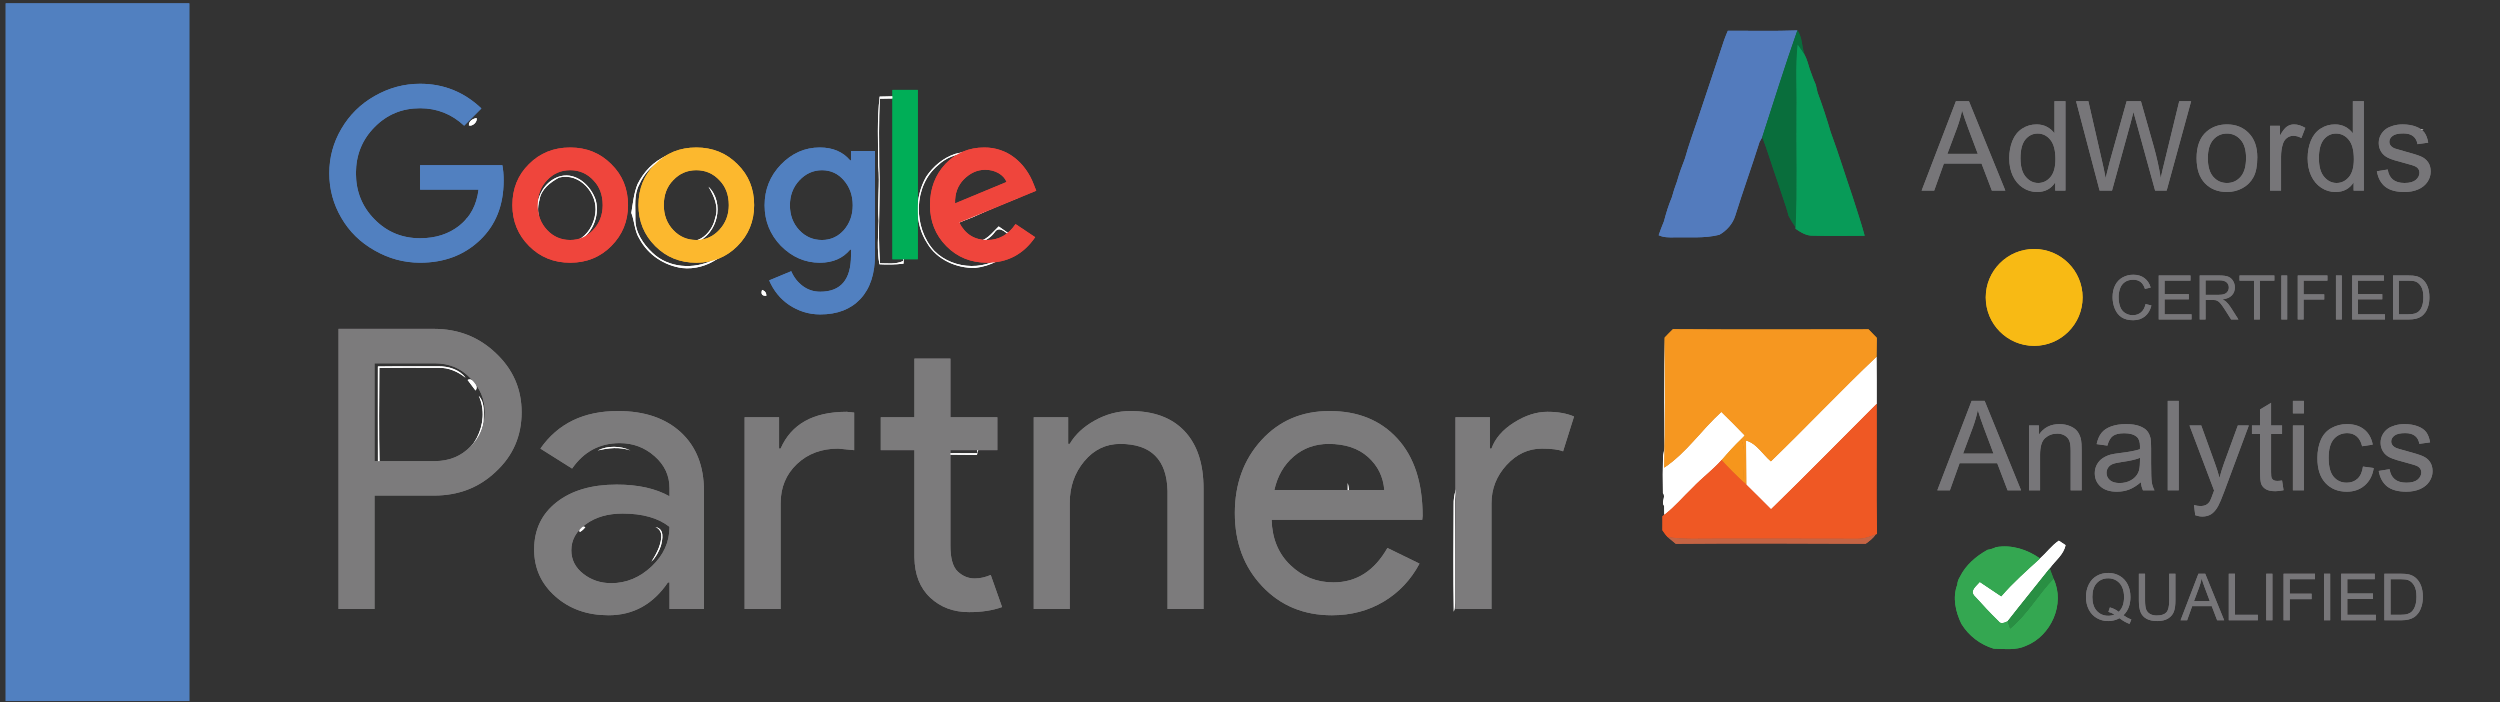 <?xml version="1.0" encoding="UTF-8"?>
<!-- Creator: CorelDRAW 2020 (64-Bit) -->
<svg xmlns="http://www.w3.org/2000/svg" xmlns:xlink="http://www.w3.org/1999/xlink" xmlns:xodm="http://www.corel.com/coreldraw/odm/2003" xml:space="preserve" width="890px" height="250px" version="1.1" style="shape-rendering:geometricPrecision; text-rendering:geometricPrecision; image-rendering:optimizeQuality; fill-rule:evenodd; clip-rule:evenodd" viewBox="0 0 890 250">
 <rect x="0" y="0" width="890" height="250" fill="#333333" stroke="none"/>
 <defs>
  <style type="text/css">
   <![CDATA[
    .fil16 {fill:#F8BA14}
    .fil14 {fill:#FCB82E;fill-rule:nonzero}
    .fil12 {fill:#EF453C;fill-rule:nonzero}
    .fil10 {fill:#7C7B7C;fill-rule:nonzero}
    .fil11 {fill:#5180C0;fill-rule:nonzero}
    .fil13 {fill:#00AE57;fill-rule:nonzero}
    .fil2 {fill:#089B58;fill-rule:nonzero}
    .fil1 {fill:#096E3C;fill-rule:nonzero}
    .fil9 {fill:#298F43;fill-rule:nonzero}
    .fil8 {fill:#34A751;fill-rule:nonzero}
    .fil0 {fill:#537BBD;fill-rule:nonzero}
    .fil15 {fill:#777679;fill-rule:nonzero}
    .fil7 {fill:#C56444;fill-rule:nonzero}
    .fil5 {fill:#EF5824;fill-rule:nonzero}
    .fil6 {fill:#F6961C;fill-rule:nonzero}
    .fil4 {fill:#F69720;fill-rule:nonzero}
    .fil3 {fill:white;fill-rule:nonzero}
   ]]>
  </style>
 </defs>
 <g id="Capa_x0020_1">
  <g id="_2222861776544">
   <g>
    <path class="fil0" d="M615.116 10.954c8.236,-0.037 16.492,0.186 24.729,-0.121 -4.426,12.561 -8.386,25.28 -12.486,37.942 -0.242,0.448 -0.727,1.324 -0.969,1.771 -2.749,8.768 -5.898,17.415 -8.628,26.192 -0.895,2.945 -3.038,5.349 -5.684,6.84 -5.293,1.351 -10.743,0.773 -16.139,0.922 -1.854,0.028 -3.755,0.056 -5.451,-0.774 0.569,-1.667 1.212,-3.307 1.882,-4.938 0.765,-2.907 1.641,-5.796 2.824,-8.563 0.485,-1.882 1.109,-3.736 1.798,-5.553 0.802,-2.824 1.789,-5.591 2.87,-8.312 1.332,-4.761 3.01,-9.42 4.603,-14.098 3.103,-9.308 6.243,-18.607 9.299,-27.925 0.41,-1.146 0.867,-2.274 1.352,-3.383z"></path>
   </g>
   <g>
    <path class="fil1" d="M639.845 10.833c1.873,2.469 1.491,5.963 2.646,8.796 -0.792,-1.276 -1.658,-2.488 -2.525,-3.718 -0.857,7.827 -0.261,15.701 -0.419,23.547 -0.149,13.799 0.354,27.608 -0.289,41.39 -0.969,-1.268 -1.798,-2.638 -2.544,-4.045 -0.465,-1.928 -1.099,-3.811 -1.733,-5.674 -1.127,-3.467 -2.329,-6.886 -3.485,-10.333 -1.36,-4.017 -2.599,-8.07 -4.137,-12.021 4.1,-12.662 8.06,-25.381 12.486,-37.942z"></path>
   </g>
   <g>
    <path class="fil2" d="M639.966 15.911c0.867,1.23 1.733,2.442 2.525,3.718 0.811,1.547 1.24,3.262 1.752,4.92 0.68,1.882 1.323,3.774 2.162,5.591 0.186,0.922 0.4,1.835 0.633,2.758 1.743,4.631 3.262,9.346 4.668,14.098 2.815,7.622 5.191,15.393 7.828,23.08 1.444,4.603 3.019,9.178 4.286,13.846 -6.141,0.01 -12.29,0.14 -18.421,-0.037 -2.358,0.102 -4.315,-1.193 -6.178,-2.432l0.037 -0.605c0.643,-13.782 0.14,-27.591 0.289,-41.39 0.158,-7.846 -0.438,-15.72 0.419,-23.547z"></path>
   </g>
   <g>
    <g>
     <path class="fil3" d="M312.64 59.043c-0.01,-8.208 -0.457,-16.464 0.521,-24.645 2.824,0.046 5.787,-0.503 8.489,0.578 0.429,10.482 -0.009,20.984 0.261,31.475 -0.27,9.132 0.177,18.282 -0.261,27.404 -2.851,0.345 -5.712,0.382 -8.573,0.224 -0.95,-5.125 -0.447,-10.343 -0.288,-15.514 -0.55,-6.504 0.521,-13.017 -0.149,-19.522zm0.624 -23.9l0 0c-0.513,7.948 -0.261,15.915 -0.261,23.882 0.503,11.554 -0.606,23.155 0.279,34.69 2.749,0.038 5.629,0.429 8.2,-0.792 -0.14,-9.429 -0.056,-18.859 0.066,-28.289 -0.588,-9.867 0.605,-19.828 -0.662,-29.64 -2.544,0.056 -5.078,0.093 -7.622,0.149z"></path>
    </g>
    <path class="fil3" d="M166.927 44.638c-0.056,-1.547 1.389,-2.376 2.73,-2.618 0.42,1.304 -1.435,3.103 -2.73,2.618z"></path>
    <path class="fil3" d="M857.733 45.514c1.696,0.056 3.364,0.419 5.042,0.727 -1.995,0.307 -3.998,0.298 -5.983,0.223 0.233,-0.242 0.708,-0.717 0.941,-0.95z"></path>
    <g>
     <path class="fil3" d="M237.24 55.484c4.658,-1.947 10.221,-1.826 14.927,-0.065 9.159,3.597 14.144,14.554 11.722,23.882 -0.075,0.605 -0.242,1.826 -0.327,2.432 -3.018,8.414 -11.693,14.685 -20.741,13.687 -6.317,-0.875 -12.085,-4.677 -15.132,-10.324 -1.817,-2.804 -1.77,-6.252 -2.935,-9.299 0.568,-3.447 0.894,-6.988 2.217,-10.249 2.171,-4.389 5.722,-8.135 10.269,-10.064zm-9.616 10.138l0 0c-2.032,3.643 -1.342,7.967 -1.435,11.964 -0.196,4.883 2.692,9.244 6.14,12.44 5.628,5.385 14.666,5.982 21.431,2.562 4.408,-2.246 7.529,-6.355 9.076,-10.995 0.288,-1.258 0.606,-2.516 0.997,-3.755 -0.01,-1.687 -0.019,-3.373 -0.066,-5.06 -0.689,-2.469 -0.605,-5.171 -1.863,-7.463 -2.973,-6.132 -9.402,-10.716 -16.297,-10.762 -7.51,-0.569 -15.011,4.183 -17.983,11.069z"></path>
    </g>
    <g>
     <path class="fil3" d="M340.025 54.795c5.73,-1.649 12.355,-0.215 16.548,4.128 2.703,2.497 4.221,5.888 5.777,9.14 0,0.783 0.01,1.575 0.019,2.358 -4.817,1.882 -9.569,3.904 -14.256,6.075 -3.308,1.64 -7.166,2.469 -10.054,4.706 0.745,3.699 5.6,5.161 9.094,4.649 3.764,0.41 5.963,-2.991 8.377,-5.246 2.096,1.426 4.137,2.926 6.224,4.361 -0.112,0.978 0.224,2.171 -0.643,2.907 -3.429,4.286 -8.526,6.886 -13.949,7.501 -6.606,0.168 -13.669,-2.944 -17.098,-8.815 -4.556,-6.998 -4.445,-16.53 -0.317,-23.686 2.479,-3.661 6.038,-6.68 10.278,-8.078zm-6.066 4.025l0 0c-8.917,7.408 -8.945,22.214 -1.305,30.525 6.933,6.97 19.484,7.296 26.361,0.047 1.537,-1.081 3.186,-3.727 1.034,-5.05 -1.677,-1.156 -4.203,-4.296 -5.935,-1.668 -2.675,3.699 -7.502,4.733 -11.723,3.401 -1.751,-0.895 -3.233,-2.218 -4.779,-3.41 -0.047,-0.485 -0.15,-1.445 -0.196,-1.929 2.702,-1.696 5.805,-2.554 8.684,-3.905 5.209,-2.227 10.268,-4.826 15.691,-6.513 -0.037,-4.966 -3.373,-9.224 -6.96,-12.346 -5.954,-4.911 -15.328,-4.473 -20.872,0.848z"></path>
    </g>
    <g>
     <path class="fil3" d="M199.614 62.696c5.731,-1.369 10.809,3.513 12.495,8.601 1.482,5.767 -1.379,12.653 -7.062,14.899 -3.374,0.634 -7.399,0.68 -9.878,-2.097 -7.081,-5.842 -4.556,-18.952 4.445,-21.403zm-0.596 0.513l0 0c-3.168,1.742 -6.383,4.165 -6.97,7.985 -1.602,5.395 0.681,11.815 5.852,14.387 2.553,0.391 5.171,0.382 7.724,-0.028 3.625,-1.882 5.833,-5.656 6.318,-9.644 0.997,-7.026 -5.591,-14.573 -12.924,-12.7z"></path>
    </g>
    <path class="fil3" d="M252.213 66.47c5.917,5.73 3.28,16.94 -4.351,19.782 -3.075,0.531 -6.672,0.559 -9.122,-1.677 -4.026,-3.15 -5.498,-8.582 -4.827,-13.493 0.159,2.293 0.084,4.659 0.988,6.812 1.22,4.267 4.892,8.6 9.756,7.966 4.975,0.737 9.057,-3.727 9.942,-8.292 1.379,-3.821 -0.401,-7.846 -2.386,-11.098z"></path>
    <path class="fil3" d="M160.619 83.13c2.125,-1.584 4.212,-3.298 5.749,-5.488 -0.233,0.559 -0.699,1.677 -0.932,2.236 -1.546,1.174 -3.103,2.349 -4.817,3.252z"></path>
    <path class="fil3" d="M271.296 103.21c1.025,0.345 1.538,1.044 1.538,2.078 -1.519,0.093 -2.032,-0.596 -1.538,-2.078z"></path>
    <path class="fil3" d="M297.629 110.254c1.332,-1.742 2.869,-3.298 4.426,-4.845 -1.212,1.836 -2.796,3.383 -4.426,4.845z"></path>
    <path class="fil3" d="M122.537 118.175c11.265,-0.569 22.614,0.67 33.833,-0.727 2.441,0.317 4.883,0.671 7.315,1.099 -6.197,-1.015 -12.449,-0.121 -18.673,-0.251 -7.492,-0.084 -14.993,0.093 -22.475,-0.121z"></path>
    <path class="fil3" d="M592.501 158.754c0.075,-12.859 -0.177,-25.727 0.121,-38.576 0.084,15.44 0.243,30.898 -0.168,46.338 7.93,-5.302 13.325,-13.474 20.332,-19.857 2.823,2.74 5.6,5.526 8.321,8.377 -0.308,0.317 -0.922,0.941 -1.23,1.249 -2.451,2.357 -4.743,4.864 -6.951,7.435 -3.187,3.597 -7.1,6.43 -10.389,9.915 -3.364,3.196 -6.346,6.811 -10.045,9.643 -0.01,-0.801 -0.028,-2.394 -0.047,-3.195 -1.211,-1.333 0.727,-3.196 -0.438,-4.548 -0.084,-4.388 -0.084,-8.777 0.038,-13.156 0.288,-1.193 0.447,-2.405 0.456,-3.625z"></path>
    <path class="fil3" d="M630.434 164.27c12.691,-12.262 24.814,-25.102 37.597,-37.253 0.094,5.582 0.029,11.163 0.047,16.754 -12.532,12.504 -24.897,25.177 -37.597,37.504 -2.945,-2.898 -5.805,-5.879 -8.778,-8.74 -0.065,-5.237 -0.037,-10.464 -0.112,-15.691 3.877,1.09 5.899,4.966 8.843,7.426z"></path>
    <path class="fil3" d="M134.529 130.474c7.203,-0.111 14.405,-0.009 21.608,-0.065 3.513,-0.028 7.454,1.137 9.616,4.081 -2.721,-2.199 -6.084,-3.662 -9.625,-3.55 -7.026,0.009 -14.061,-0.074 -21.087,0.056 -0.065,11.302 -0.176,22.605 0.066,33.898 7.585,-0.093 15.169,0.103 22.754,-0.083 10.492,-1.547 17.024,-14.35 12.579,-23.892 2.357,2.572 1.696,6.29 1.659,9.468 -1.286,7.1 -6.793,13.725 -14.098,15.01 -7.818,0.15 -15.636,0.057 -23.453,0.019 -0.047,-11.647 -0.01,-23.294 -0.019,-34.942z"></path>
    <path class="fil3" d="M166.471 135.273c1.77,-1.044 4.099,2.246 2.823,3.746 -0.913,-1.268 -1.864,-2.516 -2.823,-3.746z"></path>
    <path class="fil3" d="M346.361 150.209c0.233,0.028 0.699,0.084 0.932,0.103l1.165 0.177c-0.345,3.802 0.624,7.78 -0.671,11.443 -4.986,-0.019 -9.97,-0.159 -14.946,0.037l-0.783 0.223c-0.354,12.85 0.112,25.708 -0.261,38.557 -0.158,-13.11 -0.447,-26.257 0.186,-39.358 5.312,-0.065 10.623,-0.037 15.943,-0.028 -0.028,-3.504 0.047,-7.007 -0.037,-10.52 -0.382,-0.159 -1.146,-0.475 -1.528,-0.634z"></path>
    <path class="fil3" d="M212.79 160.366c3.587,-1.771 8.004,-1.668 11.619,-0.019 -3.839,-1.304 -7.752,-0.903 -11.619,0.019z"></path>
    <path class="fil3" d="M517.502 179.682c-0.103,-3.439 1.006,-6.83 2.861,-9.7 -1.436,2.898 -2.47,6.038 -2.451,9.308 0.186,10.856 0.037,21.711 0.112,32.566 -0.01,1.976 0.13,3.998 -0.476,5.917 -0.205,-12.7 -0.111,-25.4 -0.046,-38.091z"></path>
    <path class="fil3" d="M443.183 172.805c0.568,-0.643 1.146,-1.286 1.723,-1.929 -0.419,0.699 -1.248,2.097 -1.658,2.786 0.662,0.83 1.239,1.976 2.479,1.976 11.339,0.233 22.725,-0.326 34.065,0.279 -0.009,-1.323 0.019,-2.646 0.019,-3.969 0.317,1.426 0.457,2.87 0.597,4.314 -12.319,-0.531 -24.683,-0.485 -36.992,0.028 -0.094,-1.165 -0.168,-2.32 -0.233,-3.485z"></path>
    <path class="fil3" d="M206.388 189.41c-0.372,-1.715 0.28,-2.311 1.985,-1.78 -0.522,0.745 -1.183,1.342 -1.985,1.78z"></path>
    <path class="fil3" d="M233.326 187.611c3.308,0.68 2.572,4.221 1.957,6.69 -0.727,2.088 -1.798,4.091 -3.382,5.666 1.034,-1.64 2.012,-3.327 2.702,-5.134 0.848,-2.488 1.779,-5.926 -1.277,-7.222z"></path>
    <path class="fil3" d="M726.249 198.83c2.293,-2.041 4.138,-4.612 6.691,-6.345 0.596,0.391 1.788,1.183 2.385,1.574 -0.634,3.42 -3.736,5.582 -5.646,8.303 -4.958,6.298 -10.064,12.485 -14.984,18.812 -1.034,0.419 -2.357,1.174 -3.177,0 -3.037,-2.916 -5.852,-6.066 -8.703,-9.159 -1.575,-1.845 0.941,-3.522 1.985,-4.827 2.544,1.714 5.097,3.42 7.65,5.125 4.193,-4.892 9.047,-9.15 13.799,-13.483z"></path>
   </g>
   <g>
    <path class="fil4" d="M592.622 120.178c0.96,-1.016 1.939,-2.013 2.945,-2.982 23.201,0.177 46.412,0.075 69.622,0.056 0.979,0.997 1.958,2.003 2.936,3.019 -0.047,2.246 -0.056,4.491 -0.094,6.746 -12.783,12.151 -24.906,24.991 -37.597,37.253 -2.944,-2.46 -4.966,-6.336 -8.843,-7.426 0.075,5.227 0.047,10.454 0.112,15.691 -0.205,-0.205 -0.615,-0.606 -0.81,-0.801 -0.588,-5.125 1.015,-10.558 -1.016,-15.449 0.308,-0.308 0.922,-0.932 1.23,-1.249 -2.721,-2.851 -5.498,-5.637 -8.321,-8.377 -7.007,6.383 -12.402,14.555 -20.332,19.857 0.411,-15.44 0.252,-30.898 0.168,-46.338z"></path>
   </g>
   <g>
    <path class="fil5" d="M630.481 181.275c12.7,-12.327 25.065,-25 37.597,-37.504 0.084,15.43 -0.158,30.87 0.121,46.3l-0.456 0.177c-2.097,0.802 -4.249,1.603 -6.523,1.538 -16.791,-0.094 -33.581,0 -50.372,-0.037 -5.721,-0.038 -11.48,0.335 -17.154,-0.569 -0.727,-0.708 -1.277,-1.584 -1.864,-2.404 0.028,-1.668 0.01,-3.345 0.019,-5.013l0.643 -0.485c3.699,-2.832 6.681,-6.447 10.045,-9.643 3.289,-3.485 7.202,-6.318 10.389,-9.915 2.497,2.814 5.181,5.461 7.967,8.014 0.195,0.195 0.605,0.596 0.81,0.801 2.973,2.861 5.833,5.842 8.778,8.74z"></path>
   </g>
   <g>
    <path class="fil6" d="M619.877 156.285c2.031,4.891 0.428,10.324 1.016,15.449 -2.786,-2.553 -5.47,-5.2 -7.967,-8.014 2.208,-2.571 4.5,-5.078 6.951,-7.435z"></path>
   </g>
   <g>
    <path class="fil7" d="M661.22 191.786c2.274,0.065 4.426,-0.736 6.523,-1.538 -0.904,1.389 -2.255,2.367 -3.56,3.327 -22.53,-0.131 -45.07,-0.159 -67.591,0.018 -0.988,-0.792 -1.948,-1.593 -2.898,-2.413 5.674,0.904 11.433,0.531 17.154,0.569 16.791,0.037 33.581,-0.057 50.372,0.037z"></path>
   </g>
   <g>
    <path class="fil8" d="M707.548 195.746c1.063,-0.177 2.079,-0.494 3.057,-0.96 5.581,-0.96 11.107,0.839 15.644,4.044 -4.752,4.333 -9.606,8.591 -13.799,13.483 -2.553,-1.705 -5.106,-3.411 -7.65,-5.125 -1.044,1.305 -3.56,2.982 -1.985,4.827 2.851,3.093 5.666,6.243 8.703,9.159 0.82,1.174 2.143,0.419 3.177,0 0.224,0.652 0.68,1.966 0.914,2.619 6.14,-5.023 9.96,-12.123 15.449,-17.751 4.239,8.917 -0.867,20.36 -9.868,23.891 -3.578,1.658 -7.632,1.043 -11.433,0.988 -4.78,-1.435 -8.852,-4.538 -11.47,-8.787 -2.106,-4.268 -3.234,-9.374 -1.51,-13.949 0.084,-1.034 0.401,-1.975 0.96,-2.823 1.975,-4.128 5.805,-7.417 9.811,-9.616z"></path>
   </g>
   <g>
    <path class="fil9" d="M714.695 221.174c4.92,-6.327 10.026,-12.514 14.984,-18.812 0.465,1.211 0.931,2.441 1.379,3.68 -5.489,5.628 -9.309,12.728 -15.449,17.751 -0.234,-0.653 -0.69,-1.967 -0.914,-2.619z"></path>
   </g>
   <g>
    <path class="fil10" d="M133.329 129.336l0 34.821 21.452 0c5.104,0 9.329,-1.72 12.674,-5.157 3.431,-3.43 5.149,-7.518 5.149,-12.254 0,-4.645 -1.718,-8.678 -5.149,-12.116 -3.345,-3.53 -7.57,-5.294 -12.674,-5.294l-21.452 0zm0 47.081l0 40.388 -12.81 0 0 -99.724 33.981 0c8.632,0 15.973,2.881 22.007,8.634 6.128,5.759 9.192,12.771 9.192,21.031 0,8.45 -3.064,15.507 -9.192,21.169 -5.943,5.668 -13.277,8.502 -22.007,8.502l-21.171 0z"></path>
    <path class="fil10" d="M203.389 195.908c0,3.347 1.409,6.135 4.243,8.359 2.834,2.229 6.153,3.345 9.965,3.345 5.38,0 10.188,-2.001 14.413,-5.989 4.225,-3.989 6.336,-8.679 6.336,-14.064 -3.995,-3.163 -9.564,-4.738 -16.714,-4.738 -5.203,0 -9.539,1.248 -13.022,3.76 -3.483,2.504 -5.221,5.621 -5.221,9.327zm16.57 -49.58c9.472,0 16.944,2.532 22.429,7.59 5.477,5.066 8.212,12.005 8.212,20.821l0 42.07 -12.254 0 0 -9.48 -0.556 0c-5.294,7.807 -12.353,11.697 -21.171,11.697 -7.516,0 -13.814,-2.217 -18.872,-6.678 -5.064,-4.461 -7.591,-10.03 -7.591,-16.715 0,-7.051 2.671,-12.68 8.011,-16.853 5.339,-4.178 12.464,-6.264 21.379,-6.264 7.609,0 13.881,1.39 18.8,4.172l0 -2.925c0,-4.455 -1.763,-8.239 -5.292,-11.343 -3.53,-3.116 -7.664,-4.671 -12.4,-4.671 -7.149,0 -12.812,3.018 -16.99,9.054l-11.276 -7.105c6.218,-8.915 15.41,-13.37 27.571,-13.37z"></path>
    <path class="fil10" d="M345.034 217.914c-5.577,0 -10.194,-1.719 -13.855,-5.149 -3.673,-3.438 -5.557,-8.219 -5.648,-14.346l0 -38.16 -11.979 0 0 -11.704 11.979 0 0 -20.893 12.811 0 0 20.893 16.715 0 0 11.704 -16.715 0 0 33.987c0,4.546 0.887,7.635 2.651,9.256 1.765,1.628 3.758,2.44 5.99,2.44 1.022,0 2.019,-0.117 2.997,-0.353 0.971,-0.231 1.877,-0.532 2.715,-0.906l4.035 11.427c-3.345,1.201 -7.235,1.804 -11.696,1.804zm-79.947 -69.359l12.26 0 0 11.146 0.553 0c3.81,-8.732 11.655,-13.094 23.536,-13.094l2.649 0.277 0 13.375 -5.707 -0.558c-5.948,0 -10.842,1.83 -14.699,5.505 -3.851,3.659 -5.779,8.323 -5.779,13.991l0 37.608 -12.813 0 0 -68.25z"></path>
    <path class="fil10" d="M368.012 148.554l12.254 0 0 9.472 0.558 0c1.949,-3.338 4.946,-6.127 8.981,-8.357 4.041,-2.231 8.238,-3.339 12.608,-3.339 8.357,0 14.787,2.387 19.293,7.17 4.5,4.783 6.75,11.585 6.75,20.401l0 42.902 -12.812 0 0 -42.062c-0.276,-11.146 -5.897,-16.715 -16.851,-16.715 -5.112,0 -9.382,2.066 -12.82,6.2 -3.431,4.131 -5.149,9.072 -5.149,14.831l0 37.746 -12.812 0 0 -68.249z"></path>
    <path class="fil10" d="M453.663 174.46l39.145 0c-0.374,-4.736 -2.304,-8.652 -5.787,-11.769 -3.477,-3.109 -8.141,-4.663 -13.998,-4.663 -4.822,0 -8.982,1.489 -12.457,4.455 -3.485,2.977 -5.787,6.966 -6.903,11.977zm20.475 44.57c-10.024,0 -18.29,-3.431 -24.783,-10.306 -6.501,-6.869 -9.755,-15.548 -9.755,-26.043 0,-10.398 3.156,-19.058 9.472,-25.977 6.317,-6.916 14.386,-10.372 24.233,-10.372 10.122,0 18.177,3.267 24.167,9.814 5.989,6.545 8.979,15.717 8.979,27.506l-0.137 1.397 -53.621 0c0.184,6.685 2.415,12.07 6.685,16.157 4.263,4.087 9.381,6.127 15.317,6.127 8.174,0 14.584,-4.08 19.227,-12.254l11.415 5.569c-3.064,5.753 -7.307,10.261 -12.739,13.508 -5.439,3.254 -11.585,4.874 -18.46,4.874z"></path>
    <path class="fil10" d="M530.967 216.805l-12.817 0 0 -68.25 12.26 0 0 11.146 0.557 0c1.293,-3.628 3.963,-6.711 8.009,-9.262 4.035,-2.559 8.004,-3.832 11.907,-3.832 3.713,0 6.869,0.558 9.467,1.673l-3.898 12.392c-1.573,-0.643 -4.085,-0.971 -7.524,-0.971 -4.827,0 -9.033,1.949 -12.602,5.852 -3.574,3.896 -5.359,8.448 -5.359,13.644l0 37.608z"></path>
    <path class="fil11" d="M149.548 58.806l0 8.699 20.814 0c-0.668,5.491 -2.946,9.76 -6.828,12.817 -3.787,3.005 -8.443,4.5 -13.986,4.5 -6.423,0 -11.834,-2.25 -16.237,-6.755 -4.402,-4.456 -6.598,-9.914 -6.598,-16.388 0,-6.475 2.196,-11.933 6.598,-16.394 4.403,-4.505 9.814,-6.756 16.237,-6.756 6.008,0 11.237,2.074 15.691,6.213l6.14 -6.134c-6.166,-5.852 -13.441,-8.777 -21.831,-8.777 -5.694,0 -11.081,1.45 -16.157,4.349 -5.025,2.847 -8.987,6.758 -11.881,11.73 -2.847,4.866 -4.277,10.127 -4.277,15.769 0,5.693 1.43,10.974 4.277,15.848 2.847,4.921 6.81,8.798 11.881,11.645 5.076,2.906 10.463,4.349 16.157,4.349 8.6,0 15.717,-2.689 21.359,-8.076 5.595,-5.333 8.39,-12.397 8.39,-21.2 0,-2.074 -0.151,-3.89 -0.465,-5.439l-29.284 0z"></path>
    <path class="fil12" d="M211.147 81.875c-2.232,2.382 -4.947,3.568 -8.154,3.568 -3.268,0 -6.01,-1.186 -8.24,-3.568 -2.224,-2.382 -3.34,-5.333 -3.34,-8.857 0,-3.62 1.116,-6.579 3.34,-8.855 2.23,-2.382 4.972,-3.576 8.24,-3.576 3.259,0 6.002,1.194 8.232,3.576 2.224,2.276 3.339,5.235 3.339,8.855 0,3.472 -1.141,6.423 -3.417,8.857zm-8.154 -29.362c-5.858,0 -10.747,1.968 -14.681,5.904 -3.943,3.883 -5.904,8.751 -5.904,14.601 0,5.748 1.988,10.614 5.976,14.603 3.935,3.936 8.809,5.904 14.609,5.904 5.798,0 10.666,-1.968 14.602,-5.904 3.981,-3.989 5.982,-8.855 5.982,-14.603 0,-5.85 -2.001,-10.718 -5.982,-14.601 -3.936,-3.936 -8.804,-5.904 -14.602,-5.904z"></path>
    <polygon class="fil13" points="317.716,92.285 326.723,92.285 326.723,32.012 317.716,32.012 "></polygon>
    <path class="fil14" d="M256.041 81.875c-2.224,2.382 -4.946,3.568 -8.154,3.568 -3.267,0 -6.008,-1.186 -8.24,-3.568 -2.223,-2.382 -3.332,-5.333 -3.332,-8.857 0,-3.62 1.109,-6.579 3.332,-8.855 2.232,-2.382 4.973,-3.576 8.24,-3.576 3.262,0 6.002,1.194 8.234,3.576 2.224,2.276 3.338,5.235 3.338,8.855 0,3.472 -1.142,6.423 -3.418,8.857zm-8.154 -29.362c-5.85,0 -10.744,1.968 -14.681,5.904 -3.937,3.883 -5.904,8.751 -5.904,14.601 0,5.748 1.995,10.614 5.982,14.603 3.931,3.936 8.805,5.904 14.603,5.904 5.8,0 10.666,-1.968 14.603,-5.904 3.988,-3.989 5.982,-8.855 5.982,-14.603 0,-5.85 -1.994,-10.718 -5.982,-14.601 -3.937,-3.936 -8.803,-5.904 -14.603,-5.904z"></path>
    <path class="fil12" d="M343.119 63.854c2.276,-2.276 4.808,-3.418 7.609,-3.418 1.757,0 3.339,0.4 4.743,1.207 1.397,0.8 2.347,1.851 2.866,3.143l-18.328 7.609c-0.106,-3.47 0.93,-6.317 3.11,-8.541zm8.31 21.595c-4.506,0 -7.825,-2.074 -9.945,-6.218l27.42 -11.336 -0.931 -2.336c-0.727,-1.915 -1.672,-3.674 -2.839,-5.281 -1.161,-1.606 -2.494,-2.984 -3.995,-4.152 -1.502,-1.168 -3.163,-2.06 -4.974,-2.683 -1.809,-0.623 -3.725,-0.932 -5.752,-0.932 -5.485,0 -10.097,1.941 -13.821,5.826 -3.682,3.937 -5.518,8.829 -5.518,14.681 0,5.8 1.942,10.666 5.832,14.603 3.883,3.936 8.725,5.904 14.523,5.904 7.25,0 12.944,-3.024 17.089,-9.086l-6.992 -4.664c-2.54,3.779 -5.904,5.674 -10.097,5.674z"></path>
    <path class="fil11" d="M300.394 81.951c-2.125,2.33 -4.716,3.498 -7.772,3.498 -3.208,0 -5.925,-1.188 -8.149,-3.576 -2.178,-2.382 -3.265,-5.307 -3.265,-8.777 0,-3.524 1.114,-6.469 3.338,-8.857 2.283,-2.434 4.972,-3.646 8.076,-3.646 3.109,0 5.701,1.186 7.772,3.574 2.12,2.434 3.182,5.405 3.182,8.929 0,3.47 -1.062,6.421 -3.182,8.855zm2.566 -24.856l-0.316 0c-2.59,-3.055 -6.185,-4.584 -10.796,-4.584 -5.281,0 -9.893,2.02 -13.822,6.06 -3.884,4.041 -5.826,8.883 -5.826,14.525 0,5.588 1.942,10.41 5.826,14.45 3.989,3.984 8.593,5.977 13.822,5.977 4.611,0 8.206,-1.555 10.796,-4.656l0.316 0 0 2.097c0,8.595 -3.654,12.89 -10.956,12.89 -2.328,0 -4.401,-0.675 -6.211,-2.019 -1.811,-1.344 -3.189,-3.103 -4.12,-5.281l-7.846 3.26c0.781,1.818 1.765,3.458 2.951,4.933 1.194,1.477 2.579,2.749 4.16,3.812 1.575,1.056 3.299,1.882 5.162,2.486 1.863,0.59 3.833,0.885 5.904,0.885 6.109,0 10.889,-1.85 14.328,-5.549 3.451,-3.7 5.169,-8.973 5.169,-15.809l0 -36.815 -8.541 0 0 3.338z"></path>
    <polygon class="fil11" points="2.03,249.567 67.394,249.567 67.394,1.187 2.03,1.187 "></polygon>
   </g>
   <path class="fil15" d="M684.097 67.861l12.213 -31.837 4.632 0 12.962 31.837 -4.795 0 -3.683 -9.649 -13.407 0 -3.453 9.649 -4.469 0zm9.16 -13.073l10.85 0 -3.321 -8.826c-1,-2.683 -1.756,-4.898 -2.282,-6.647 -0.437,2.075 -1.023,4.112 -1.756,6.128l-3.491 9.345z"></path>
   <path id="1" class="fil15" d="M731.653 67.861l0 -2.927c-1.461,2.275 -3.609,3.416 -6.448,3.416 -1.838,0 -3.528,-0.504 -5.061,-1.519 -1.542,-1.008 -2.735,-2.424 -3.587,-4.232 -0.845,-1.815 -1.268,-3.898 -1.268,-6.254 0,-2.298 0.386,-4.38 1.149,-6.255 0.771,-1.868 1.92,-3.306 3.454,-4.299 1.526,-1 3.246,-1.497 5.135,-1.497 1.393,0 2.631,0.297 3.713,0.882 1.082,0.586 1.964,1.357 2.646,2.298l0 -11.45 3.913 0 0 31.837 -3.646 0zm-12.362 -11.509c0,2.949 0.623,5.151 1.875,6.61 1.245,1.46 2.72,2.186 4.417,2.186 1.712,0 3.164,-0.696 4.365,-2.089 1.193,-1.394 1.793,-3.52 1.793,-6.381 0,-3.142 -0.607,-5.454 -1.83,-6.929 -1.215,-1.475 -2.72,-2.209 -4.506,-2.209 -1.741,0 -3.194,0.705 -4.365,2.12 -1.163,1.416 -1.749,3.646 -1.749,6.692z"></path>
   <path id="2" class="fil15" d="M781.987 56.322c0,-4.261 1.185,-7.418 3.564,-9.471 1.979,-1.704 4.402,-2.557 7.255,-2.557 3.165,0 5.759,1.038 7.774,3.113 2.009,2.068 3.017,4.936 3.017,8.589 0,2.964 -0.445,5.292 -1.334,6.988 -0.89,1.698 -2.187,3.017 -3.891,3.958 -1.697,0.941 -3.557,1.408 -5.566,1.408 -3.23,0 -5.839,-1.03 -7.833,-3.098 -1.993,-2.067 -2.986,-5.046 -2.986,-8.93zm4.002 0.008c0,2.949 0.644,5.157 1.934,6.618 1.297,1.467 2.92,2.2 4.883,2.2 1.942,0 3.558,-0.733 4.855,-2.208 1.289,-1.475 1.934,-3.72 1.934,-6.736 0,-2.846 -0.652,-5.003 -1.949,-6.462 -1.297,-1.468 -2.913,-2.202 -4.84,-2.202 -1.963,0 -3.586,0.727 -4.883,2.187 -1.29,1.46 -1.934,3.66 -1.934,6.603z"></path>
   <path id="3" class="fil15" d="M808.139 67.861l0 -23.077 3.513 0 0 3.535c0.897,-1.638 1.727,-2.72 2.49,-3.239 0.763,-0.526 1.601,-0.786 2.512,-0.786 1.32,0 2.661,0.415 4.024,1.238l-1.393 3.609c-0.948,-0.533 -1.897,-0.8 -2.846,-0.8 -0.852,0 -1.615,0.259 -2.289,0.771 -0.675,0.511 -1.157,1.222 -1.445,2.134 -0.438,1.386 -0.653,2.905 -0.653,4.557l0 12.058 -3.913 0z"></path>
   <path id="4" class="fil15" d="M837.886 67.861l0 -2.927c-1.46,2.275 -3.609,3.416 -6.447,3.416 -1.838,0 -3.528,-0.504 -5.062,-1.519 -1.541,-1.008 -2.734,-2.424 -3.586,-4.232 -0.845,-1.815 -1.268,-3.898 -1.268,-6.254 0,-2.298 0.386,-4.38 1.149,-6.255 0.771,-1.868 1.919,-3.306 3.453,-4.299 1.527,-1 3.246,-1.497 5.136,-1.497 1.393,0 2.631,0.297 3.713,0.882 1.082,0.586 1.964,1.357 2.645,2.298l0 -11.45 3.913 0 0 31.837 -3.646 0zm-12.361 -11.509c0,2.949 0.623,5.151 1.875,6.61 1.245,1.46 2.72,2.186 4.417,2.186 1.712,0 3.164,-0.696 4.365,-2.089 1.193,-1.394 1.793,-3.52 1.793,-6.381 0,-3.142 -0.607,-5.454 -1.83,-6.929 -1.216,-1.475 -2.72,-2.209 -4.506,-2.209 -1.741,0 -3.194,0.705 -4.365,2.12 -1.164,1.416 -1.749,3.646 -1.749,6.692z"></path>
   <path id="5" class="fil15" d="M846.164 60.969l3.869 -0.623c0.214,1.549 0.822,2.735 1.815,3.565 0.993,0.822 2.386,1.237 4.165,1.237 1.801,0 3.135,-0.363 4.009,-1.096 0.867,-0.727 1.305,-1.586 1.305,-2.572 0,-0.882 -0.393,-1.578 -1.171,-2.082 -0.549,-0.349 -1.883,-0.786 -4.002,-1.327 -2.861,-0.719 -4.839,-1.341 -5.951,-1.867 -1.104,-0.534 -1.942,-1.26 -2.512,-2.194 -0.571,-0.926 -0.86,-1.956 -0.86,-3.083 0,-1.03 0.237,-1.979 0.704,-2.853 0.474,-0.875 1.112,-1.601 1.92,-2.179 0.607,-0.444 1.437,-0.822 2.482,-1.134 1.052,-0.311 2.172,-0.467 3.372,-0.467 1.808,0 3.394,0.26 4.758,0.786 1.371,0.519 2.379,1.23 3.031,2.119 0.644,0.897 1.097,2.09 1.341,3.587l-3.824 0.534c-0.17,-1.201 -0.674,-2.142 -1.504,-2.816 -0.83,-0.674 -2.001,-1.008 -3.521,-1.008 -1.785,0 -3.067,0.296 -3.831,0.889 -0.763,0.593 -1.148,1.29 -1.148,2.083 0,0.504 0.155,0.963 0.474,1.371 0.318,0.415 0.815,0.763 1.497,1.037 0.393,0.148 1.534,0.482 3.446,1.001 2.757,0.733 4.684,1.341 5.78,1.808 1.097,0.467 1.957,1.156 2.579,2.045 0.63,0.897 0.941,2.009 0.941,3.342 0,1.298 -0.377,2.52 -1.141,3.669 -0.763,1.149 -1.86,2.038 -3.29,2.668 -1.438,0.63 -3.061,0.941 -4.869,0.941 -2.994,0 -5.284,-0.623 -6.855,-1.86 -1.571,-1.245 -2.572,-3.083 -3.009,-5.521z"></path>
   <path id="6" class="fil15" d="M747.467 67.861l-8.382 -31.837 4.373 0 4.772 20.876c0.519,2.187 0.979,4.358 1.371,6.507 0.838,-3.394 1.327,-5.351 1.468,-5.869l6.017 -21.514 5.077 0 4.565 16.118c1.119,4.002 1.949,7.76 2.482,11.265 0.423,-2.008 0.964,-4.313 1.623,-6.914l4.973 -20.469 4.231 0 -8.715 31.837 -4.098 0 -6.677 -24.256c-0.563,-2.03 -0.904,-3.275 -1.03,-3.735 -0.363,1.453 -0.689,2.698 -0.971,3.728l-6.677 24.263 -4.402 0z"></path>
   <path class="fil15" d="M689.688 174.551l12.213 -31.837 4.632 0 12.962 31.837 -4.795 0 -3.684 -9.649 -13.406 0 -3.453 9.649 -4.469 0zm9.16 -13.073l10.849 0 -3.32 -8.827c-1,-2.682 -1.756,-4.898 -2.282,-6.647 -0.437,2.075 -1.023,4.113 -1.757,6.129l-3.49 9.345z"></path>
   <path id="1" class="fil15" d="M722.348 174.551l0 -23.078 3.512 0 0 3.276c1.69,-2.513 4.135,-3.765 7.33,-3.765 1.393,0 2.668,0.252 3.831,0.749 1.163,0.496 2.038,1.156 2.616,1.964 0.578,0.807 0.986,1.771 1.215,2.882 0.141,0.727 0.215,1.994 0.215,3.802l0 14.17 -3.913 0 0 -14.022c0,-1.593 -0.148,-2.786 -0.452,-3.572 -0.304,-0.785 -0.844,-1.415 -1.615,-1.89 -0.771,-0.466 -1.683,-0.703 -2.72,-0.703 -1.66,0 -3.09,0.526 -4.298,1.585 -1.208,1.053 -1.808,3.061 -1.808,6.011l0 12.591 -3.913 0z"></path>
   <path id="2" class="fil15" d="M762.151 171.66c-1.453,1.238 -2.853,2.105 -4.195,2.616 -1.341,0.512 -2.779,0.763 -4.32,0.763 -2.535,0 -4.484,-0.614 -5.847,-1.852 -1.364,-1.23 -2.046,-2.809 -2.046,-4.728 0,-1.127 0.26,-2.157 0.771,-3.09 0.519,-0.934 1.193,-1.675 2.023,-2.238 0.838,-0.564 1.772,-0.994 2.816,-1.283 0.771,-0.2 1.934,-0.392 3.483,-0.585 3.158,-0.371 5.492,-0.823 6.982,-1.342 0.014,-0.533 0.022,-0.874 0.022,-1.015 0,-1.586 -0.371,-2.705 -1.112,-3.357 -1,-0.882 -2.49,-1.319 -4.461,-1.319 -1.846,0 -3.209,0.326 -4.084,0.971 -0.881,0.645 -1.526,1.786 -1.949,3.431l-3.824 -0.533c0.349,-1.638 0.919,-2.965 1.72,-3.973 0.8,-1.007 1.956,-1.778 3.468,-2.327 1.504,-0.541 3.261,-0.815 5.247,-0.815 1.971,0 3.579,0.23 4.817,0.697 1.23,0.467 2.141,1.045 2.719,1.749 0.579,0.704 0.986,1.593 1.223,2.668 0.126,0.667 0.193,1.867 0.193,3.594l0 5.188c0,3.623 0.081,5.913 0.245,6.884 0.155,0.971 0.481,1.897 0.956,2.787l-4.091 0c-0.393,-0.823 -0.645,-1.787 -0.756,-2.891zm-0.311 -8.67c-1.423,0.578 -3.558,1.067 -6.403,1.467 -1.616,0.23 -2.757,0.489 -3.424,0.778 -0.667,0.289 -1.178,0.712 -1.541,1.26 -0.364,0.556 -0.549,1.171 -0.549,1.853 0,1.03 0.393,1.897 1.186,2.586 0.793,0.689 1.949,1.038 3.468,1.038 1.504,0 2.846,-0.326 4.024,-0.986 1.171,-0.652 2.038,-1.549 2.586,-2.683 0.423,-0.882 0.631,-2.178 0.631,-3.891l0.022 -1.422z"></path>
   <polygon id="3" class="fil15" points="771.718,174.551 771.718,142.714 775.631,142.714 775.631,174.551 "></polygon>
   <path id="4" class="fil15" d="M781.508 183.421l-0.445 -3.616c0.86,0.229 1.601,0.348 2.238,0.348 0.875,0 1.572,-0.148 2.09,-0.437 0.526,-0.289 0.956,-0.697 1.29,-1.215 0.244,-0.393 0.644,-1.364 1.193,-2.92 0.074,-0.215 0.185,-0.534 0.348,-0.956l-8.759 -23.152 4.179 0 4.817 13.325c0.63,1.682 1.186,3.461 1.683,5.328 0.452,-1.756 0.985,-3.49 1.608,-5.195l4.92 -13.458 3.906 0 -8.723 23.478c-0.941,2.527 -1.674,4.261 -2.201,5.217 -0.696,1.282 -1.497,2.223 -2.393,2.824 -0.904,0.6 -1.979,0.896 -3.224,0.896 -0.756,0 -1.601,-0.155 -2.527,-0.467z"></path>
   <path id="5" class="fil15" d="M812.411 171.06l0.534 3.453c-1.097,0.23 -2.083,0.349 -2.942,0.349 -1.416,0 -2.513,-0.222 -3.298,-0.675 -0.778,-0.452 -1.327,-1.037 -1.646,-1.771 -0.318,-0.734 -0.474,-2.275 -0.474,-4.624l0 -13.295 -2.89 0 0 -3.024 2.89 0 0 -5.706 3.913 -2.349 0 8.055 3.913 0 0 3.024 -3.913 0 0 13.517c0,1.119 0.067,1.838 0.208,2.157 0.133,0.318 0.355,0.57 0.667,0.763 0.311,0.185 0.755,0.282 1.333,0.282 0.43,0 1.001,-0.052 1.705,-0.156z"></path>
   <path id="6" class="fil15" d="M816.272 147.16l0 -4.446 3.913 0 0 4.446 -3.913 0zm0 27.391l0 -23.078 3.913 0 0 23.078 -3.913 0z"></path>
   <path id="7" class="fil15" d="M841.224 166.102l3.824 0.534c-0.422,2.631 -1.489,4.683 -3.216,6.173 -1.727,1.49 -3.854,2.23 -6.366,2.23 -3.15,0 -5.684,-1.029 -7.596,-3.09 -1.919,-2.06 -2.876,-5.01 -2.876,-8.848 0,-2.49 0.416,-4.661 1.238,-6.529 0.823,-1.86 2.075,-3.261 3.765,-4.187 1.682,-0.934 3.513,-1.401 5.499,-1.401 2.497,0 4.55,0.63 6.136,1.897 1.593,1.267 2.616,3.068 3.06,5.396l-3.779 0.578c-0.363,-1.549 -1,-2.713 -1.927,-3.498 -0.919,-0.779 -2.03,-1.171 -3.335,-1.171 -1.971,0 -3.572,0.704 -4.809,2.112 -1.23,1.415 -1.846,3.638 -1.846,6.692 0,3.097 0.593,5.343 1.779,6.744 1.193,1.4 2.742,2.104 4.647,2.104 1.541,0 2.823,-0.467 3.846,-1.408 1.03,-0.934 1.682,-2.379 1.956,-4.328z"></path>
   <path id="8" class="fil15" d="M846.827 167.658l3.868 -0.622c0.215,1.549 0.823,2.734 1.816,3.564 0.993,0.823 2.386,1.238 4.165,1.238 1.801,0 3.134,-0.363 4.009,-1.097 0.867,-0.726 1.304,-1.586 1.304,-2.571 0,-0.882 -0.392,-1.579 -1.171,-2.083 -0.548,-0.348 -1.882,-0.785 -4.002,-1.326 -2.86,-0.719 -4.839,-1.342 -5.95,-1.868 -1.104,-0.533 -1.942,-1.259 -2.513,-2.193 -0.57,-0.927 -0.859,-1.957 -0.859,-3.083 0,-1.03 0.237,-1.979 0.704,-2.853 0.474,-0.875 1.111,-1.601 1.919,-2.179 0.608,-0.445 1.438,-0.823 2.483,-1.134 1.052,-0.311 2.171,-0.467 3.372,-0.467 1.808,0 3.394,0.259 4.757,0.786 1.372,0.518 2.379,1.23 3.032,2.119 0.644,0.897 1.096,2.09 1.341,3.587l-3.824 0.533c-0.17,-1.2 -0.674,-2.141 -1.504,-2.815 -0.83,-0.675 -2.001,-1.008 -3.521,-1.008 -1.786,0 -3.068,0.296 -3.831,0.889 -0.763,0.593 -1.149,1.289 -1.149,2.082 0,0.504 0.156,0.964 0.475,1.371 0.318,0.415 0.815,0.764 1.497,1.038 0.392,0.148 1.534,0.482 3.446,1 2.756,0.734 4.683,1.342 5.78,1.809 1.097,0.466 1.957,1.156 2.579,2.045 0.63,0.897 0.941,2.008 0.941,3.342 0,1.297 -0.378,2.52 -1.141,3.669 -0.763,1.148 -1.86,2.038 -3.291,2.667 -1.437,0.63 -3.06,0.941 -4.868,0.941 -2.994,0 -5.284,-0.622 -6.855,-1.86 -1.571,-1.245 -2.572,-3.082 -3.009,-5.521z"></path>
   <path class="fil15" d="M763.824 108.237l2.077 0.525c-0.434,1.702 -1.214,2.996 -2.34,3.889 -1.126,0.893 -2.504,1.342 -4.134,1.342 -1.684,0 -3.054,-0.343 -4.112,-1.032 -1.057,-0.685 -1.859,-1.68 -2.409,-2.982 -0.551,-1.305 -0.827,-2.701 -0.827,-4.195 0,-1.63 0.309,-3.052 0.933,-4.265 0.623,-1.214 1.509,-2.137 2.657,-2.767 1.148,-0.631 2.413,-0.944 3.791,-0.944 1.567,0 2.884,0.397 3.948,1.195 1.068,0.799 1.812,1.918 2.231,3.362l-2.034 0.481c-0.361,-1.138 -0.89,-1.969 -1.579,-2.486 -0.689,-0.522 -1.556,-0.781 -2.602,-0.781 -1.2,0 -2.206,0.288 -3.011,0.864 -0.806,0.576 -1.375,1.353 -1.699,2.322 -0.328,0.974 -0.492,1.976 -0.492,3.008 0,1.33 0.193,2.493 0.579,3.485 0.387,0.995 0.988,1.735 1.805,2.227 0.816,0.492 1.699,0.736 2.65,0.736 1.159,0 2.136,-0.335 2.938,-1.002 0.802,-0.671 1.345,-1.662 1.63,-2.982z"></path>
   <polygon id="1" class="fil15" points="768.508,113.73 768.508,98.07 779.815,98.07 779.815,99.907 770.585,99.907 770.585,104.719 779.225,104.719 779.225,106.556 770.585,106.556 770.585,111.893 780.187,111.893 780.187,113.73 "></polygon>
   <path id="2" class="fil15" d="M783.096 113.73l0 -15.66 6.94 0c1.397,0 2.458,0.142 3.183,0.423 0.725,0.281 1.305,0.777 1.739,1.487 0.433,0.711 0.649,1.499 0.649,2.359 0,1.112 -0.361,2.049 -1.08,2.81 -0.718,0.762 -1.826,1.243 -3.328,1.451 0.551,0.263 0.966,0.525 1.251,0.78 0.605,0.554 1.177,1.251 1.713,2.085l2.708 4.265 -2.588 0 -2.07 -3.259c-0.602,-0.944 -1.101,-1.662 -1.491,-2.161 -0.394,-0.5 -0.744,-0.846 -1.054,-1.046 -0.306,-0.197 -0.623,-0.336 -0.944,-0.416 -0.233,-0.047 -0.616,-0.073 -1.152,-0.073l-2.398 0 0 6.955 -2.078 0zm2.078 -8.748l4.447 0c0.948,0 1.684,-0.099 2.216,-0.296 0.532,-0.193 0.937,-0.506 1.21,-0.94 0.278,-0.43 0.416,-0.897 0.416,-1.404 0,-0.739 -0.266,-1.352 -0.802,-1.829 -0.536,-0.478 -1.382,-0.715 -2.537,-0.715l-4.95 0 0 5.184z"></path>
   <polygon id="3" class="fil15" points="802.434,113.73 802.434,99.907 797.272,99.907 797.272,98.07 809.673,98.07 809.673,99.907 804.512,99.907 804.512,113.73 "></polygon>
   <polygon id="4" class="fil15" points="812.163,113.73 812.163,98.07 814.241,98.07 814.241,113.73 "></polygon>
   <polygon id="5" class="fil15" points="817.999,113.73 817.999,98.07 828.563,98.07 828.563,99.907 820.077,99.907 820.077,104.785 827.426,104.785 827.426,106.622 820.077,106.622 820.077,113.73 "></polygon>
   <polygon id="6" class="fil15" points="831.6,113.73 831.6,98.07 833.678,98.07 833.678,113.73 "></polygon>
   <polygon id="7" class="fil15" points="837.37,113.73 837.37,98.07 848.678,98.07 848.678,99.907 839.448,99.907 839.448,104.719 848.087,104.719 848.087,106.556 839.448,106.556 839.448,111.893 849.05,111.893 849.05,113.73 "></polygon>
   <path id="8" class="fil15" d="M851.915 113.73l0 -15.66 5.395 0c1.217,0 2.147,0.073 2.788,0.223 0.897,0.207 1.663,0.583 2.297,1.122 0.828,0.7 1.443,1.59 1.852,2.676 0.412,1.086 0.616,2.329 0.616,3.726 0,1.188 -0.139,2.241 -0.416,3.16 -0.277,0.919 -0.634,1.68 -1.068,2.282 -0.437,0.601 -0.911,1.075 -1.429,1.418 -0.514,0.346 -1.137,0.609 -1.866,0.787 -0.733,0.179 -1.571,0.266 -2.519,0.266l-5.65 0zm2.078 -1.837l3.339 0c1.031,0 1.841,-0.095 2.427,-0.288 0.587,-0.193 1.054,-0.463 1.404,-0.813 0.488,-0.492 0.871,-1.155 1.144,-1.986 0.274,-0.831 0.412,-1.838 0.412,-3.022 0,-1.641 -0.269,-2.902 -0.805,-3.784 -0.536,-0.882 -1.189,-1.473 -1.958,-1.772 -0.554,-0.215 -1.447,-0.321 -2.679,-0.321l-3.284 0 0 11.986z"></path>
   <path class="fil15" d="M755.932 219.037c1.022,0.702 1.963,1.211 2.827,1.535l-0.652 1.527c-1.191,-0.428 -2.379,-1.103 -3.563,-2.028 -1.227,0.682 -2.58,1.022 -4.061,1.022 -1.497,0 -2.854,-0.363 -4.073,-1.084 -1.219,-0.721 -2.156,-1.739 -2.815,-3.047 -0.66,-1.311 -0.988,-2.784 -0.988,-4.427 0,-1.632 0.332,-3.116 0.995,-4.458 0.66,-1.338 1.605,-2.357 2.827,-3.059 1.223,-0.698 2.592,-1.049 4.104,-1.049 1.527,0 2.904,0.363 4.13,1.088 1.227,0.729 2.164,1.743 2.808,3.05 0.644,1.304 0.964,2.777 0.964,4.416 0,1.366 -0.208,2.588 -0.625,3.676 -0.412,1.087 -1.041,2.032 -1.878,2.838zm-4.813 -2.8c1.261,0.355 2.303,0.883 3.12,1.582 1.284,-1.173 1.928,-2.935 1.928,-5.288 0,-1.338 -0.227,-2.507 -0.682,-3.506 -0.455,-1.002 -1.119,-1.778 -1.994,-2.329 -0.876,-0.552 -1.859,-0.829 -2.947,-0.829 -1.631,0 -2.985,0.559 -4.057,1.673 -1.076,1.119 -1.612,2.785 -1.612,5.003 0,2.148 0.532,3.798 1.593,4.952 1.064,1.149 2.422,1.723 4.076,1.723 0.779,0 1.516,-0.146 2.21,-0.439 -0.686,-0.444 -1.407,-0.76 -2.163,-0.949l0.528 -1.593z"></path>
   <path id="1" class="fil15" d="M772.246 204.247l2.198 0 0 9.568c0,1.666 -0.189,2.989 -0.563,3.969 -0.378,0.975 -1.057,1.774 -2.036,2.387 -0.984,0.613 -2.268,0.922 -3.865,0.922 -1.546,0 -2.815,-0.266 -3.799,-0.802 -0.987,-0.536 -1.689,-1.308 -2.109,-2.322 -0.421,-1.014 -0.633,-2.399 -0.633,-4.154l0 -9.568 2.199 0 0 9.565c0,1.438 0.135,2.503 0.401,3.181 0.266,0.683 0.721,1.211 1.373,1.578 0.648,0.37 1.442,0.555 2.379,0.555 1.605,0 2.75,-0.367 3.433,-1.095 0.682,-0.733 1.022,-2.137 1.022,-4.219l0 -9.565z"></path>
   <path id="2" class="fil15" d="M776.288 220.815l6.355 -16.568 2.41 0 6.746 16.568 -2.495 0 -1.917 -5.021 -6.977 0 -1.797 5.021 -2.325 0zm4.766 -6.803l5.646 0 -1.727 -4.593c-0.521,-1.396 -0.915,-2.55 -1.188,-3.46 -0.228,1.08 -0.532,2.141 -0.914,3.19l-1.817 4.863z"></path>
   <polygon id="3" class="fil15" points="793.446,220.815 793.446,204.247 795.644,204.247 795.644,218.871 803.789,218.871 803.789,220.815 "></polygon>
   <polygon id="4" class="fil15" points="806.778,220.815 806.778,204.247 808.976,204.247 808.976,220.815 "></polygon>
   <polygon id="5" class="fil15" points="812.953,220.815 812.953,204.247 824.129,204.247 824.129,206.191 815.151,206.191 815.151,211.351 822.926,211.351 822.926,213.295 815.151,213.295 815.151,220.815 "></polygon>
   <polygon id="6" class="fil15" points="827.342,220.815 827.342,204.247 829.54,204.247 829.54,220.815 "></polygon>
   <polygon id="7" class="fil15" points="833.447,220.815 833.447,204.247 845.41,204.247 845.41,206.191 835.645,206.191 835.645,211.282 844.785,211.282 844.785,213.225 835.645,213.225 835.645,218.871 845.803,218.871 845.803,220.815 "></polygon>
   <path id="8" class="fil15" d="M848.835 220.815l0 -16.568 5.708 0c1.288,0 2.271,0.077 2.95,0.235 0.949,0.22 1.759,0.617 2.43,1.188 0.875,0.741 1.527,1.682 1.959,2.831 0.436,1.149 0.652,2.464 0.652,3.941 0,1.258 -0.147,2.372 -0.44,3.344 -0.293,0.972 -0.671,1.778 -1.13,2.414 -0.463,0.637 -0.964,1.138 -1.512,1.501 -0.544,0.366 -1.203,0.644 -1.974,0.833 -0.775,0.188 -1.663,0.281 -2.665,0.281l-5.978 0zm2.198 -1.944l3.533 0c1.091,0 1.947,-0.1 2.568,-0.304 0.621,-0.205 1.115,-0.49 1.485,-0.86 0.517,-0.521 0.922,-1.223 1.211,-2.102 0.289,-0.88 0.436,-1.944 0.436,-3.197 0,-1.736 -0.285,-3.07 -0.852,-4.004 -0.567,-0.933 -1.258,-1.558 -2.071,-1.874 -0.587,-0.227 -1.531,-0.339 -2.835,-0.339l-3.475 0 0 12.68z"></path>
   <circle class="fil16" cx="724.164" cy="105.884" r="17.238"></circle>
  </g>
  <g id="_2223061219488">
   <g>
    <path class="fil0" d="M615.116 10.954c8.236,-0.037 16.492,0.186 24.729,-0.121 -4.426,12.561 -8.386,25.28 -12.486,37.942 -0.242,0.448 -0.727,1.324 -0.969,1.771 -2.749,8.768 -5.898,17.415 -8.628,26.192 -0.895,2.945 -3.038,5.349 -5.684,6.84 -5.293,1.351 -10.743,0.773 -16.139,0.922 -1.854,0.028 -3.755,0.056 -5.451,-0.774 0.569,-1.667 1.212,-3.307 1.882,-4.938 0.765,-2.907 1.641,-5.796 2.824,-8.563 0.485,-1.882 1.109,-3.736 1.798,-5.553 0.802,-2.824 1.789,-5.591 2.87,-8.312 1.332,-4.761 3.01,-9.42 4.603,-14.098 3.103,-9.308 6.243,-18.607 9.299,-27.925 0.41,-1.146 0.867,-2.274 1.352,-3.383z"></path>
   </g>
   <g>
    <path class="fil1" d="M639.845 10.833c1.873,2.469 1.491,5.963 2.646,8.796 -0.792,-1.276 -1.658,-2.488 -2.525,-3.718 -0.857,7.827 -0.261,15.701 -0.419,23.547 -0.149,13.799 0.354,27.608 -0.289,41.39 -0.969,-1.268 -1.798,-2.638 -2.544,-4.045 -0.465,-1.928 -1.099,-3.811 -1.733,-5.674 -1.127,-3.467 -2.329,-6.886 -3.485,-10.333 -1.36,-4.017 -2.599,-8.07 -4.137,-12.021 4.1,-12.662 8.06,-25.381 12.486,-37.942z"></path>
   </g>
   <g>
    <path class="fil2" d="M639.966 15.911c0.867,1.23 1.733,2.442 2.525,3.718 0.811,1.547 1.24,3.262 1.752,4.92 0.68,1.882 1.323,3.774 2.162,5.591 0.186,0.922 0.4,1.835 0.633,2.758 1.743,4.631 3.262,9.346 4.668,14.098 2.815,7.622 5.191,15.393 7.828,23.08 1.444,4.603 3.019,9.178 4.286,13.846 -6.141,0.01 -12.29,0.14 -18.421,-0.037 -2.358,0.102 -4.315,-1.193 -6.178,-2.432l0.037 -0.605c0.643,-13.782 0.14,-27.591 0.289,-41.39 0.158,-7.846 -0.438,-15.72 0.419,-23.547z"></path>
   </g>
   <g>
    <g>
     <path class="fil3" d="M312.64 59.043c-0.01,-8.208 -0.457,-16.464 0.521,-24.645 2.824,0.046 5.787,-0.503 8.489,0.578 0.429,10.482 -0.009,20.984 0.261,31.475 -0.27,9.132 0.177,18.282 -0.261,27.404 -2.851,0.345 -5.712,0.382 -8.573,0.224 -0.95,-5.125 -0.447,-10.343 -0.288,-15.514 -0.55,-6.504 0.521,-13.017 -0.149,-19.522zm0.624 -23.9l0 0c-0.513,7.948 -0.261,15.915 -0.261,23.882 0.503,11.554 -0.606,23.155 0.279,34.69 2.749,0.038 5.629,0.429 8.2,-0.792 -0.14,-9.429 -0.056,-18.859 0.066,-28.289 -0.588,-9.867 0.605,-19.828 -0.662,-29.64 -2.544,0.056 -5.078,0.093 -7.622,0.149z"></path>
    </g>
    <path class="fil3" d="M166.927 44.638c-0.056,-1.547 1.389,-2.376 2.73,-2.618 0.42,1.304 -1.435,3.103 -2.73,2.618z"></path>
    <path class="fil3" d="M857.733 45.514c1.696,0.056 3.364,0.419 5.042,0.727 -1.995,0.307 -3.998,0.298 -5.983,0.223 0.233,-0.242 0.708,-0.717 0.941,-0.95z"></path>
    <g>
     <path class="fil3" d="M237.24 55.484c4.658,-1.947 10.221,-1.826 14.927,-0.065 9.159,3.597 14.144,14.554 11.722,23.882 -0.075,0.605 -0.242,1.826 -0.327,2.432 -3.018,8.414 -11.693,14.685 -20.741,13.687 -6.317,-0.875 -12.085,-4.677 -15.132,-10.324 -1.817,-2.804 -1.77,-6.252 -2.935,-9.299 0.568,-3.447 0.894,-6.988 2.217,-10.249 2.171,-4.389 5.722,-8.135 10.269,-10.064zm-9.616 10.138l0 0c-2.032,3.643 -1.342,7.967 -1.435,11.964 -0.196,4.883 2.692,9.244 6.14,12.44 5.628,5.385 14.666,5.982 21.431,2.562 4.408,-2.246 7.529,-6.355 9.076,-10.995 0.288,-1.258 0.606,-2.516 0.997,-3.755 -0.01,-1.687 -0.019,-3.373 -0.066,-5.06 -0.689,-2.469 -0.605,-5.171 -1.863,-7.463 -2.973,-6.132 -9.402,-10.716 -16.297,-10.762 -7.51,-0.569 -15.011,4.183 -17.983,11.069z"></path>
    </g>
    <g>
     <path class="fil3" d="M340.025 54.795c5.73,-1.649 12.355,-0.215 16.548,4.128 2.703,2.497 4.221,5.888 5.777,9.14 0,0.783 0.01,1.575 0.019,2.358 -4.817,1.882 -9.569,3.904 -14.256,6.075 -3.308,1.64 -7.166,2.469 -10.054,4.706 0.745,3.699 5.6,5.161 9.094,4.649 3.764,0.41 5.963,-2.991 8.377,-5.246 2.096,1.426 4.137,2.926 6.224,4.361 -0.112,0.978 0.224,2.171 -0.643,2.907 -3.429,4.286 -8.526,6.886 -13.949,7.501 -6.606,0.168 -13.669,-2.944 -17.098,-8.815 -4.556,-6.998 -4.445,-16.53 -0.317,-23.686 2.479,-3.661 6.038,-6.68 10.278,-8.078zm-6.066 4.025l0 0c-8.917,7.408 -8.945,22.214 -1.305,30.525 6.933,6.97 19.484,7.296 26.361,0.047 1.537,-1.081 3.186,-3.727 1.034,-5.05 -1.677,-1.156 -4.203,-4.296 -5.935,-1.668 -2.675,3.699 -7.502,4.733 -11.723,3.401 -1.751,-0.895 -3.233,-2.218 -4.779,-3.41 -0.047,-0.485 -0.15,-1.445 -0.196,-1.929 2.702,-1.696 5.805,-2.554 8.684,-3.905 5.209,-2.227 10.268,-4.826 15.691,-6.513 -0.037,-4.966 -3.373,-9.224 -6.96,-12.346 -5.954,-4.911 -15.328,-4.473 -20.872,0.848z"></path>
    </g>
    <g>
     <path class="fil3" d="M199.614 62.696c5.731,-1.369 10.809,3.513 12.495,8.601 1.482,5.767 -1.379,12.653 -7.062,14.899 -3.374,0.634 -7.399,0.68 -9.878,-2.097 -7.081,-5.842 -4.556,-18.952 4.445,-21.403zm-0.596 0.513l0 0c-3.168,1.742 -6.383,4.165 -6.97,7.985 -1.602,5.395 0.681,11.815 5.852,14.387 2.553,0.391 5.171,0.382 7.724,-0.028 3.625,-1.882 5.833,-5.656 6.318,-9.644 0.997,-7.026 -5.591,-14.573 -12.924,-12.7z"></path>
    </g>
    <path class="fil3" d="M252.213 66.47c5.917,5.73 3.28,16.94 -4.351,19.782 -3.075,0.531 -6.672,0.559 -9.122,-1.677 -4.026,-3.15 -5.498,-8.582 -4.827,-13.493 0.159,2.293 0.084,4.659 0.988,6.812 1.22,4.267 4.892,8.6 9.756,7.966 4.975,0.737 9.057,-3.727 9.942,-8.292 1.379,-3.821 -0.401,-7.846 -2.386,-11.098z"></path>
    <path class="fil3" d="M160.619 83.13c2.125,-1.584 4.212,-3.298 5.749,-5.488 -0.233,0.559 -0.699,1.677 -0.932,2.236 -1.546,1.174 -3.103,2.349 -4.817,3.252z"></path>
    <path class="fil3" d="M271.296 103.21c1.025,0.345 1.538,1.044 1.538,2.078 -1.519,0.093 -2.032,-0.596 -1.538,-2.078z"></path>
    <path class="fil3" d="M297.629 110.254c1.332,-1.742 2.869,-3.298 4.426,-4.845 -1.212,1.836 -2.796,3.383 -4.426,4.845z"></path>
    <path class="fil3" d="M122.537 118.175c11.265,-0.569 22.614,0.67 33.833,-0.727 2.441,0.317 4.883,0.671 7.315,1.099 -6.197,-1.015 -12.449,-0.121 -18.673,-0.251 -7.492,-0.084 -14.993,0.093 -22.475,-0.121z"></path>
    <path class="fil3" d="M592.501 158.754c0.075,-12.859 -0.177,-25.727 0.121,-38.576 0.084,15.44 0.243,30.898 -0.168,46.338 7.93,-5.302 13.325,-13.474 20.332,-19.857 2.823,2.74 5.6,5.526 8.321,8.377 -0.308,0.317 -0.922,0.941 -1.23,1.249 -2.451,2.357 -4.743,4.864 -6.951,7.435 -3.187,3.597 -7.1,6.43 -10.389,9.915 -3.364,3.196 -6.346,6.811 -10.045,9.643 -0.01,-0.801 -0.028,-2.394 -0.047,-3.195 -1.211,-1.333 0.727,-3.196 -0.438,-4.548 -0.084,-4.388 -0.084,-8.777 0.038,-13.156 0.288,-1.193 0.447,-2.405 0.456,-3.625z"></path>
    <path class="fil3" d="M630.434 164.27c12.691,-12.262 24.814,-25.102 37.597,-37.253 0.094,5.582 0.029,11.163 0.047,16.754 -12.532,12.504 -24.897,25.177 -37.597,37.504 -2.945,-2.898 -5.805,-5.879 -8.778,-8.74 -0.065,-5.237 -0.037,-10.464 -0.112,-15.691 3.877,1.09 5.899,4.966 8.843,7.426z"></path>
    <path class="fil3" d="M134.529 130.474c7.203,-0.111 14.405,-0.009 21.608,-0.065 3.513,-0.028 7.454,1.137 9.616,4.081 -2.721,-2.199 -6.084,-3.662 -9.625,-3.55 -7.026,0.009 -14.061,-0.074 -21.087,0.056 -0.065,11.302 -0.176,22.605 0.066,33.898 7.585,-0.093 15.169,0.103 22.754,-0.083 10.492,-1.547 17.024,-14.35 12.579,-23.892 2.357,2.572 1.696,6.29 1.659,9.468 -1.286,7.1 -6.793,13.725 -14.098,15.01 -7.818,0.15 -15.636,0.057 -23.453,0.019 -0.047,-11.647 -0.01,-23.294 -0.019,-34.942z"></path>
    <path class="fil3" d="M166.471 135.273c1.77,-1.044 4.099,2.246 2.823,3.746 -0.913,-1.268 -1.864,-2.516 -2.823,-3.746z"></path>
    <path class="fil3" d="M346.361 150.209c0.233,0.028 0.699,0.084 0.932,0.103l1.165 0.177c-0.345,3.802 0.624,7.78 -0.671,11.443 -4.986,-0.019 -9.97,-0.159 -14.946,0.037l-0.783 0.223c-0.354,12.85 0.112,25.708 -0.261,38.557 -0.158,-13.11 -0.447,-26.257 0.186,-39.358 5.312,-0.065 10.623,-0.037 15.943,-0.028 -0.028,-3.504 0.047,-7.007 -0.037,-10.52 -0.382,-0.159 -1.146,-0.475 -1.528,-0.634z"></path>
    <path class="fil3" d="M212.79 160.366c3.587,-1.771 8.004,-1.668 11.619,-0.019 -3.839,-1.304 -7.752,-0.903 -11.619,0.019z"></path>
    <path class="fil3" d="M517.502 179.682c-0.103,-3.439 1.006,-6.83 2.861,-9.7 -1.436,2.898 -2.47,6.038 -2.451,9.308 0.186,10.856 0.037,21.711 0.112,32.566 -0.01,1.976 0.13,3.998 -0.476,5.917 -0.205,-12.7 -0.111,-25.4 -0.046,-38.091z"></path>
    <path class="fil3" d="M443.183 172.805c0.568,-0.643 1.146,-1.286 1.723,-1.929 -0.419,0.699 -1.248,2.097 -1.658,2.786 0.662,0.83 1.239,1.976 2.479,1.976 11.339,0.233 22.725,-0.326 34.065,0.279 -0.009,-1.323 0.019,-2.646 0.019,-3.969 0.317,1.426 0.457,2.87 0.597,4.314 -12.319,-0.531 -24.683,-0.485 -36.992,0.028 -0.094,-1.165 -0.168,-2.32 -0.233,-3.485z"></path>
    <path class="fil3" d="M206.388 189.41c-0.372,-1.715 0.28,-2.311 1.985,-1.78 -0.522,0.745 -1.183,1.342 -1.985,1.78z"></path>
    <path class="fil3" d="M233.326 187.611c3.308,0.68 2.572,4.221 1.957,6.69 -0.727,2.088 -1.798,4.091 -3.382,5.666 1.034,-1.64 2.012,-3.327 2.702,-5.134 0.848,-2.488 1.779,-5.926 -1.277,-7.222z"></path>
    <path class="fil3" d="M726.249 198.83c2.293,-2.041 4.138,-4.612 6.691,-6.345 0.596,0.391 1.788,1.183 2.385,1.574 -0.634,3.42 -3.736,5.582 -5.646,8.303 -4.958,6.298 -10.064,12.485 -14.984,18.812 -1.034,0.419 -2.357,1.174 -3.177,0 -3.037,-2.916 -5.852,-6.066 -8.703,-9.159 -1.575,-1.845 0.941,-3.522 1.985,-4.827 2.544,1.714 5.097,3.42 7.65,5.125 4.193,-4.892 9.047,-9.15 13.799,-13.483z"></path>
   </g>
   <g>
    <path class="fil4" d="M592.622 120.178c0.96,-1.016 1.939,-2.013 2.945,-2.982 23.201,0.177 46.412,0.075 69.622,0.056 0.979,0.997 1.958,2.003 2.936,3.019 -0.047,2.246 -0.056,4.491 -0.094,6.746 -12.783,12.151 -24.906,24.991 -37.597,37.253 -2.944,-2.46 -4.966,-6.336 -8.843,-7.426 0.075,5.227 0.047,10.454 0.112,15.691 -0.205,-0.205 -0.615,-0.606 -0.81,-0.801 -0.588,-5.125 1.015,-10.558 -1.016,-15.449 0.308,-0.308 0.922,-0.932 1.23,-1.249 -2.721,-2.851 -5.498,-5.637 -8.321,-8.377 -7.007,6.383 -12.402,14.555 -20.332,19.857 0.411,-15.44 0.252,-30.898 0.168,-46.338z"></path>
   </g>
   <g>
    <path class="fil5" d="M630.481 181.275c12.7,-12.327 25.065,-25 37.597,-37.504 0.084,15.43 -0.158,30.87 0.121,46.3l-0.456 0.177c-2.097,0.802 -4.249,1.603 -6.523,1.538 -16.791,-0.094 -33.581,0 -50.372,-0.037 -5.721,-0.038 -11.48,0.335 -17.154,-0.569 -0.727,-0.708 -1.277,-1.584 -1.864,-2.404 0.028,-1.668 0.01,-3.345 0.019,-5.013l0.643 -0.485c3.699,-2.832 6.681,-6.447 10.045,-9.643 3.289,-3.485 7.202,-6.318 10.389,-9.915 2.497,2.814 5.181,5.461 7.967,8.014 0.195,0.195 0.605,0.596 0.81,0.801 2.973,2.861 5.833,5.842 8.778,8.74z"></path>
   </g>
   <g>
    <path class="fil6" d="M619.877 156.285c2.031,4.891 0.428,10.324 1.016,15.449 -2.786,-2.553 -5.47,-5.2 -7.967,-8.014 2.208,-2.571 4.5,-5.078 6.951,-7.435z"></path>
   </g>
   <g>
    <path class="fil7" d="M661.22 191.786c2.274,0.065 4.426,-0.736 6.523,-1.538 -0.904,1.389 -2.255,2.367 -3.56,3.327 -22.53,-0.131 -45.07,-0.159 -67.591,0.018 -0.988,-0.792 -1.948,-1.593 -2.898,-2.413 5.674,0.904 11.433,0.531 17.154,0.569 16.791,0.037 33.581,-0.057 50.372,0.037z"></path>
   </g>
   <g>
    <path class="fil8" d="M707.548 195.746c1.063,-0.177 2.079,-0.494 3.057,-0.96 5.581,-0.96 11.107,0.839 15.644,4.044 -4.752,4.333 -9.606,8.591 -13.799,13.483 -2.553,-1.705 -5.106,-3.411 -7.65,-5.125 -1.044,1.305 -3.56,2.982 -1.985,4.827 2.851,3.093 5.666,6.243 8.703,9.159 0.82,1.174 2.143,0.419 3.177,0 0.224,0.652 0.68,1.966 0.914,2.619 6.14,-5.023 9.96,-12.123 15.449,-17.751 4.239,8.917 -0.867,20.36 -9.868,23.891 -3.578,1.658 -7.632,1.043 -11.433,0.988 -4.78,-1.435 -8.852,-4.538 -11.47,-8.787 -2.106,-4.268 -3.234,-9.374 -1.51,-13.949 0.084,-1.034 0.401,-1.975 0.96,-2.823 1.975,-4.128 5.805,-7.417 9.811,-9.616z"></path>
   </g>
   <g>
    <path class="fil9" d="M714.695 221.174c4.92,-6.327 10.026,-12.514 14.984,-18.812 0.465,1.211 0.931,2.441 1.379,3.68 -5.489,5.628 -9.309,12.728 -15.449,17.751 -0.234,-0.653 -0.69,-1.967 -0.914,-2.619z"></path>
   </g>
   <g>
    <path class="fil10" d="M133.329 129.336l0 34.821 21.452 0c5.104,0 9.329,-1.72 12.674,-5.157 3.431,-3.43 5.149,-7.518 5.149,-12.254 0,-4.645 -1.718,-8.678 -5.149,-12.116 -3.345,-3.53 -7.57,-5.294 -12.674,-5.294l-21.452 0zm0 47.081l0 40.388 -12.81 0 0 -99.724 33.981 0c8.632,0 15.973,2.881 22.007,8.634 6.128,5.759 9.192,12.771 9.192,21.031 0,8.45 -3.064,15.507 -9.192,21.169 -5.943,5.668 -13.277,8.502 -22.007,8.502l-21.171 0z"></path>
    <path class="fil10" d="M203.389 195.908c0,3.347 1.409,6.135 4.243,8.359 2.834,2.229 6.153,3.345 9.965,3.345 5.38,0 10.188,-2.001 14.413,-5.989 4.225,-3.989 6.336,-8.679 6.336,-14.064 -3.995,-3.163 -9.564,-4.738 -16.714,-4.738 -5.203,0 -9.539,1.248 -13.022,3.76 -3.483,2.504 -5.221,5.621 -5.221,9.327zm16.57 -49.58c9.472,0 16.944,2.532 22.429,7.59 5.477,5.066 8.212,12.005 8.212,20.821l0 42.07 -12.254 0 0 -9.48 -0.556 0c-5.294,7.807 -12.353,11.697 -21.171,11.697 -7.516,0 -13.814,-2.217 -18.872,-6.678 -5.064,-4.461 -7.591,-10.03 -7.591,-16.715 0,-7.051 2.671,-12.68 8.011,-16.853 5.339,-4.178 12.464,-6.264 21.379,-6.264 7.609,0 13.881,1.39 18.8,4.172l0 -2.925c0,-4.455 -1.763,-8.239 -5.292,-11.343 -3.53,-3.116 -7.664,-4.671 -12.4,-4.671 -7.149,0 -12.812,3.018 -16.99,9.054l-11.276 -7.105c6.218,-8.915 15.41,-13.37 27.571,-13.37z"></path>
    <path class="fil10" d="M345.034 217.914c-5.577,0 -10.194,-1.719 -13.855,-5.149 -3.673,-3.438 -5.557,-8.219 -5.648,-14.346l0 -38.16 -11.979 0 0 -11.704 11.979 0 0 -20.893 12.811 0 0 20.893 16.715 0 0 11.704 -16.715 0 0 33.987c0,4.546 0.887,7.635 2.651,9.256 1.765,1.628 3.758,2.44 5.99,2.44 1.022,0 2.019,-0.117 2.997,-0.353 0.971,-0.231 1.877,-0.532 2.715,-0.906l4.035 11.427c-3.345,1.201 -7.235,1.804 -11.696,1.804zm-79.947 -69.359l12.26 0 0 11.146 0.553 0c3.81,-8.732 11.655,-13.094 23.536,-13.094l2.649 0.277 0 13.375 -5.707 -0.558c-5.948,0 -10.842,1.83 -14.699,5.505 -3.851,3.659 -5.779,8.323 -5.779,13.991l0 37.608 -12.813 0 0 -68.25z"></path>
    <path class="fil10" d="M368.012 148.554l12.254 0 0 9.472 0.558 0c1.949,-3.338 4.946,-6.127 8.981,-8.357 4.041,-2.231 8.238,-3.339 12.608,-3.339 8.357,0 14.787,2.387 19.293,7.17 4.5,4.783 6.75,11.585 6.75,20.401l0 42.902 -12.812 0 0 -42.062c-0.276,-11.146 -5.897,-16.715 -16.851,-16.715 -5.112,0 -9.382,2.066 -12.82,6.2 -3.431,4.131 -5.149,9.072 -5.149,14.831l0 37.746 -12.812 0 0 -68.249z"></path>
    <path class="fil10" d="M453.663 174.46l39.145 0c-0.374,-4.736 -2.304,-8.652 -5.787,-11.769 -3.477,-3.109 -8.141,-4.663 -13.998,-4.663 -4.822,0 -8.982,1.489 -12.457,4.455 -3.485,2.977 -5.787,6.966 -6.903,11.977zm20.475 44.57c-10.024,0 -18.29,-3.431 -24.783,-10.306 -6.501,-6.869 -9.755,-15.548 -9.755,-26.043 0,-10.398 3.156,-19.058 9.472,-25.977 6.317,-6.916 14.386,-10.372 24.233,-10.372 10.122,0 18.177,3.267 24.167,9.814 5.989,6.545 8.979,15.717 8.979,27.506l-0.137 1.397 -53.621 0c0.184,6.685 2.415,12.07 6.685,16.157 4.263,4.087 9.381,6.127 15.317,6.127 8.174,0 14.584,-4.08 19.227,-12.254l11.415 5.569c-3.064,5.753 -7.307,10.261 -12.739,13.508 -5.439,3.254 -11.585,4.874 -18.46,4.874z"></path>
    <path class="fil10" d="M530.967 216.805l-12.817 0 0 -68.25 12.26 0 0 11.146 0.557 0c1.293,-3.628 3.963,-6.711 8.009,-9.262 4.035,-2.559 8.004,-3.832 11.907,-3.832 3.713,0 6.869,0.558 9.467,1.673l-3.898 12.392c-1.573,-0.643 -4.085,-0.971 -7.524,-0.971 -4.827,0 -9.033,1.949 -12.602,5.852 -3.574,3.896 -5.359,8.448 -5.359,13.644l0 37.608z"></path>
    <path class="fil11" d="M149.548 58.806l0 8.699 20.814 0c-0.668,5.491 -2.946,9.76 -6.828,12.817 -3.787,3.005 -8.443,4.5 -13.986,4.5 -6.423,0 -11.834,-2.25 -16.237,-6.755 -4.402,-4.456 -6.598,-9.914 -6.598,-16.388 0,-6.475 2.196,-11.933 6.598,-16.394 4.403,-4.505 9.814,-6.756 16.237,-6.756 6.008,0 11.237,2.074 15.691,6.213l6.14 -6.134c-6.166,-5.852 -13.441,-8.777 -21.831,-8.777 -5.694,0 -11.081,1.45 -16.157,4.349 -5.025,2.847 -8.987,6.758 -11.881,11.73 -2.847,4.866 -4.277,10.127 -4.277,15.769 0,5.693 1.43,10.974 4.277,15.848 2.847,4.921 6.81,8.798 11.881,11.645 5.076,2.906 10.463,4.349 16.157,4.349 8.6,0 15.717,-2.689 21.359,-8.076 5.595,-5.333 8.39,-12.397 8.39,-21.2 0,-2.074 -0.151,-3.89 -0.465,-5.439l-29.284 0z"></path>
    <path class="fil12" d="M211.147 81.875c-2.232,2.382 -4.947,3.568 -8.154,3.568 -3.268,0 -6.01,-1.186 -8.24,-3.568 -2.224,-2.382 -3.34,-5.333 -3.34,-8.857 0,-3.62 1.116,-6.579 3.34,-8.855 2.23,-2.382 4.972,-3.576 8.24,-3.576 3.259,0 6.002,1.194 8.232,3.576 2.224,2.276 3.339,5.235 3.339,8.855 0,3.472 -1.141,6.423 -3.417,8.857zm-8.154 -29.362c-5.858,0 -10.747,1.968 -14.681,5.904 -3.943,3.883 -5.904,8.751 -5.904,14.601 0,5.748 1.988,10.614 5.976,14.603 3.935,3.936 8.809,5.904 14.609,5.904 5.798,0 10.666,-1.968 14.602,-5.904 3.981,-3.989 5.982,-8.855 5.982,-14.603 0,-5.85 -2.001,-10.718 -5.982,-14.601 -3.936,-3.936 -8.804,-5.904 -14.602,-5.904z"></path>
    <polygon class="fil13" points="317.716,92.285 326.723,92.285 326.723,32.012 317.716,32.012 "></polygon>
    <path class="fil14" d="M256.041 81.875c-2.224,2.382 -4.946,3.568 -8.154,3.568 -3.267,0 -6.008,-1.186 -8.24,-3.568 -2.223,-2.382 -3.332,-5.333 -3.332,-8.857 0,-3.62 1.109,-6.579 3.332,-8.855 2.232,-2.382 4.973,-3.576 8.24,-3.576 3.262,0 6.002,1.194 8.234,3.576 2.224,2.276 3.338,5.235 3.338,8.855 0,3.472 -1.142,6.423 -3.418,8.857zm-8.154 -29.362c-5.85,0 -10.744,1.968 -14.681,5.904 -3.937,3.883 -5.904,8.751 -5.904,14.601 0,5.748 1.995,10.614 5.982,14.603 3.931,3.936 8.805,5.904 14.603,5.904 5.8,0 10.666,-1.968 14.603,-5.904 3.988,-3.989 5.982,-8.855 5.982,-14.603 0,-5.85 -1.994,-10.718 -5.982,-14.601 -3.937,-3.936 -8.803,-5.904 -14.603,-5.904z"></path>
    <path class="fil12" d="M343.119 63.854c2.276,-2.276 4.808,-3.418 7.609,-3.418 1.757,0 3.339,0.4 4.743,1.207 1.397,0.8 2.347,1.851 2.866,3.143l-18.328 7.609c-0.106,-3.47 0.93,-6.317 3.11,-8.541zm8.31 21.595c-4.506,0 -7.825,-2.074 -9.945,-6.218l27.42 -11.336 -0.931 -2.336c-0.727,-1.915 -1.672,-3.674 -2.839,-5.281 -1.161,-1.606 -2.494,-2.984 -3.995,-4.152 -1.502,-1.168 -3.163,-2.06 -4.974,-2.683 -1.809,-0.623 -3.725,-0.932 -5.752,-0.932 -5.485,0 -10.097,1.941 -13.821,5.826 -3.682,3.937 -5.518,8.829 -5.518,14.681 0,5.8 1.942,10.666 5.832,14.603 3.883,3.936 8.725,5.904 14.523,5.904 7.25,0 12.944,-3.024 17.089,-9.086l-6.992 -4.664c-2.54,3.779 -5.904,5.674 -10.097,5.674z"></path>
    <path class="fil11" d="M300.394 81.951c-2.125,2.33 -4.716,3.498 -7.772,3.498 -3.208,0 -5.925,-1.188 -8.149,-3.576 -2.178,-2.382 -3.265,-5.307 -3.265,-8.777 0,-3.524 1.114,-6.469 3.338,-8.857 2.283,-2.434 4.972,-3.646 8.076,-3.646 3.109,0 5.701,1.186 7.772,3.574 2.12,2.434 3.182,5.405 3.182,8.929 0,3.47 -1.062,6.421 -3.182,8.855zm2.566 -24.856l-0.316 0c-2.59,-3.055 -6.185,-4.584 -10.796,-4.584 -5.281,0 -9.893,2.02 -13.822,6.06 -3.884,4.041 -5.826,8.883 -5.826,14.525 0,5.588 1.942,10.41 5.826,14.45 3.989,3.984 8.593,5.977 13.822,5.977 4.611,0 8.206,-1.555 10.796,-4.656l0.316 0 0 2.097c0,8.595 -3.654,12.89 -10.956,12.89 -2.328,0 -4.401,-0.675 -6.211,-2.019 -1.811,-1.344 -3.189,-3.103 -4.12,-5.281l-7.846 3.26c0.781,1.818 1.765,3.458 2.951,4.933 1.194,1.477 2.579,2.749 4.16,3.812 1.575,1.056 3.299,1.882 5.162,2.486 1.863,0.59 3.833,0.885 5.904,0.885 6.109,0 10.889,-1.85 14.328,-5.549 3.451,-3.7 5.169,-8.973 5.169,-15.809l0 -36.815 -8.541 0 0 3.338z"></path>
    <polygon class="fil11" points="2.03,249.567 67.394,249.567 67.394,1.187 2.03,1.187 "></polygon>
   </g>
   <path class="fil15" d="M684.097 67.861l12.213 -31.837 4.632 0 12.962 31.837 -4.795 0 -3.683 -9.649 -13.407 0 -3.453 9.649 -4.469 0zm9.16 -13.073l10.85 0 -3.321 -8.826c-1,-2.683 -1.756,-4.898 -2.282,-6.647 -0.437,2.075 -1.023,4.112 -1.756,6.128l-3.491 9.345z"></path>
   <path id="1" class="fil15" d="M731.653 67.861l0 -2.927c-1.461,2.275 -3.609,3.416 -6.448,3.416 -1.838,0 -3.528,-0.504 -5.061,-1.519 -1.542,-1.008 -2.735,-2.424 -3.587,-4.232 -0.845,-1.815 -1.268,-3.898 -1.268,-6.254 0,-2.298 0.386,-4.38 1.149,-6.255 0.771,-1.868 1.92,-3.306 3.454,-4.299 1.526,-1 3.246,-1.497 5.135,-1.497 1.393,0 2.631,0.297 3.713,0.882 1.082,0.586 1.964,1.357 2.646,2.298l0 -11.45 3.913 0 0 31.837 -3.646 0zm-12.362 -11.509c0,2.949 0.623,5.151 1.875,6.61 1.245,1.46 2.72,2.186 4.417,2.186 1.712,0 3.164,-0.696 4.365,-2.089 1.193,-1.394 1.793,-3.52 1.793,-6.381 0,-3.142 -0.607,-5.454 -1.83,-6.929 -1.215,-1.475 -2.72,-2.209 -4.506,-2.209 -1.741,0 -3.194,0.705 -4.365,2.12 -1.163,1.416 -1.749,3.646 -1.749,6.692z"></path>
   <path id="2" class="fil15" d="M781.987 56.322c0,-4.261 1.185,-7.418 3.564,-9.471 1.979,-1.704 4.402,-2.557 7.255,-2.557 3.165,0 5.759,1.038 7.774,3.113 2.009,2.068 3.017,4.936 3.017,8.589 0,2.964 -0.445,5.292 -1.334,6.988 -0.89,1.698 -2.187,3.017 -3.891,3.958 -1.697,0.941 -3.557,1.408 -5.566,1.408 -3.23,0 -5.839,-1.03 -7.833,-3.098 -1.993,-2.067 -2.986,-5.046 -2.986,-8.93zm4.002 0.008c0,2.949 0.644,5.157 1.934,6.618 1.297,1.467 2.92,2.2 4.883,2.2 1.942,0 3.558,-0.733 4.855,-2.208 1.289,-1.475 1.934,-3.72 1.934,-6.736 0,-2.846 -0.652,-5.003 -1.949,-6.462 -1.297,-1.468 -2.913,-2.202 -4.84,-2.202 -1.963,0 -3.586,0.727 -4.883,2.187 -1.29,1.46 -1.934,3.66 -1.934,6.603z"></path>
   <path id="3" class="fil15" d="M808.139 67.861l0 -23.077 3.513 0 0 3.535c0.897,-1.638 1.727,-2.72 2.49,-3.239 0.763,-0.526 1.601,-0.786 2.512,-0.786 1.32,0 2.661,0.415 4.024,1.238l-1.393 3.609c-0.948,-0.533 -1.897,-0.8 -2.846,-0.8 -0.852,0 -1.615,0.259 -2.289,0.771 -0.675,0.511 -1.157,1.222 -1.445,2.134 -0.438,1.386 -0.653,2.905 -0.653,4.557l0 12.058 -3.913 0z"></path>
   <path id="4" class="fil15" d="M837.886 67.861l0 -2.927c-1.46,2.275 -3.609,3.416 -6.447,3.416 -1.838,0 -3.528,-0.504 -5.062,-1.519 -1.541,-1.008 -2.734,-2.424 -3.586,-4.232 -0.845,-1.815 -1.268,-3.898 -1.268,-6.254 0,-2.298 0.386,-4.38 1.149,-6.255 0.771,-1.868 1.919,-3.306 3.453,-4.299 1.527,-1 3.246,-1.497 5.136,-1.497 1.393,0 2.631,0.297 3.713,0.882 1.082,0.586 1.964,1.357 2.645,2.298l0 -11.45 3.913 0 0 31.837 -3.646 0zm-12.361 -11.509c0,2.949 0.623,5.151 1.875,6.61 1.245,1.46 2.72,2.186 4.417,2.186 1.712,0 3.164,-0.696 4.365,-2.089 1.193,-1.394 1.793,-3.52 1.793,-6.381 0,-3.142 -0.607,-5.454 -1.83,-6.929 -1.216,-1.475 -2.72,-2.209 -4.506,-2.209 -1.741,0 -3.194,0.705 -4.365,2.12 -1.164,1.416 -1.749,3.646 -1.749,6.692z"></path>
   <path id="5" class="fil15" d="M846.164 60.969l3.869 -0.623c0.214,1.549 0.822,2.735 1.815,3.565 0.993,0.822 2.386,1.237 4.165,1.237 1.801,0 3.135,-0.363 4.009,-1.096 0.867,-0.727 1.305,-1.586 1.305,-2.572 0,-0.882 -0.393,-1.578 -1.171,-2.082 -0.549,-0.349 -1.883,-0.786 -4.002,-1.327 -2.861,-0.719 -4.839,-1.341 -5.951,-1.867 -1.104,-0.534 -1.942,-1.26 -2.512,-2.194 -0.571,-0.926 -0.86,-1.956 -0.86,-3.083 0,-1.03 0.237,-1.979 0.704,-2.853 0.474,-0.875 1.112,-1.601 1.92,-2.179 0.607,-0.444 1.437,-0.822 2.482,-1.134 1.052,-0.311 2.172,-0.467 3.372,-0.467 1.808,0 3.394,0.26 4.758,0.786 1.371,0.519 2.379,1.23 3.031,2.119 0.644,0.897 1.097,2.09 1.341,3.587l-3.824 0.534c-0.17,-1.201 -0.674,-2.142 -1.504,-2.816 -0.83,-0.674 -2.001,-1.008 -3.521,-1.008 -1.785,0 -3.067,0.296 -3.831,0.889 -0.763,0.593 -1.148,1.29 -1.148,2.083 0,0.504 0.155,0.963 0.474,1.371 0.318,0.415 0.815,0.763 1.497,1.037 0.393,0.148 1.534,0.482 3.446,1.001 2.757,0.733 4.684,1.341 5.78,1.808 1.097,0.467 1.957,1.156 2.579,2.045 0.63,0.897 0.941,2.009 0.941,3.342 0,1.298 -0.377,2.52 -1.141,3.669 -0.763,1.149 -1.86,2.038 -3.29,2.668 -1.438,0.63 -3.061,0.941 -4.869,0.941 -2.994,0 -5.284,-0.623 -6.855,-1.86 -1.571,-1.245 -2.572,-3.083 -3.009,-5.521z"></path>
   <path id="6" class="fil15" d="M747.467 67.861l-8.382 -31.837 4.373 0 4.772 20.876c0.519,2.187 0.979,4.358 1.371,6.507 0.838,-3.394 1.327,-5.351 1.468,-5.869l6.017 -21.514 5.077 0 4.565 16.118c1.119,4.002 1.949,7.76 2.482,11.265 0.423,-2.008 0.964,-4.313 1.623,-6.914l4.973 -20.469 4.231 0 -8.715 31.837 -4.098 0 -6.677 -24.256c-0.563,-2.03 -0.904,-3.275 -1.03,-3.735 -0.363,1.453 -0.689,2.698 -0.971,3.728l-6.677 24.263 -4.402 0z"></path>
   <path class="fil15" d="M689.688 174.551l12.213 -31.837 4.632 0 12.962 31.837 -4.795 0 -3.684 -9.649 -13.406 0 -3.453 9.649 -4.469 0zm9.16 -13.073l10.849 0 -3.32 -8.827c-1,-2.682 -1.756,-4.898 -2.282,-6.647 -0.437,2.075 -1.023,4.113 -1.757,6.129l-3.49 9.345z"></path>
   <path id="1" class="fil15" d="M722.348 174.551l0 -23.078 3.512 0 0 3.276c1.69,-2.513 4.135,-3.765 7.33,-3.765 1.393,0 2.668,0.252 3.831,0.749 1.163,0.496 2.038,1.156 2.616,1.964 0.578,0.807 0.986,1.771 1.215,2.882 0.141,0.727 0.215,1.994 0.215,3.802l0 14.17 -3.913 0 0 -14.022c0,-1.593 -0.148,-2.786 -0.452,-3.572 -0.304,-0.785 -0.844,-1.415 -1.615,-1.89 -0.771,-0.466 -1.683,-0.703 -2.72,-0.703 -1.66,0 -3.09,0.526 -4.298,1.585 -1.208,1.053 -1.808,3.061 -1.808,6.011l0 12.591 -3.913 0z"></path>
   <path id="2" class="fil15" d="M762.151 171.66c-1.453,1.238 -2.853,2.105 -4.195,2.616 -1.341,0.512 -2.779,0.763 -4.32,0.763 -2.535,0 -4.484,-0.614 -5.847,-1.852 -1.364,-1.23 -2.046,-2.809 -2.046,-4.728 0,-1.127 0.26,-2.157 0.771,-3.09 0.519,-0.934 1.193,-1.675 2.023,-2.238 0.838,-0.564 1.772,-0.994 2.816,-1.283 0.771,-0.2 1.934,-0.392 3.483,-0.585 3.158,-0.371 5.492,-0.823 6.982,-1.342 0.014,-0.533 0.022,-0.874 0.022,-1.015 0,-1.586 -0.371,-2.705 -1.112,-3.357 -1,-0.882 -2.49,-1.319 -4.461,-1.319 -1.846,0 -3.209,0.326 -4.084,0.971 -0.881,0.645 -1.526,1.786 -1.949,3.431l-3.824 -0.533c0.349,-1.638 0.919,-2.965 1.72,-3.973 0.8,-1.007 1.956,-1.778 3.468,-2.327 1.504,-0.541 3.261,-0.815 5.247,-0.815 1.971,0 3.579,0.23 4.817,0.697 1.23,0.467 2.141,1.045 2.719,1.749 0.579,0.704 0.986,1.593 1.223,2.668 0.126,0.667 0.193,1.867 0.193,3.594l0 5.188c0,3.623 0.081,5.913 0.245,6.884 0.155,0.971 0.481,1.897 0.956,2.787l-4.091 0c-0.393,-0.823 -0.645,-1.787 -0.756,-2.891zm-0.311 -8.67c-1.423,0.578 -3.558,1.067 -6.403,1.467 -1.616,0.23 -2.757,0.489 -3.424,0.778 -0.667,0.289 -1.178,0.712 -1.541,1.26 -0.364,0.556 -0.549,1.171 -0.549,1.853 0,1.03 0.393,1.897 1.186,2.586 0.793,0.689 1.949,1.038 3.468,1.038 1.504,0 2.846,-0.326 4.024,-0.986 1.171,-0.652 2.038,-1.549 2.586,-2.683 0.423,-0.882 0.631,-2.178 0.631,-3.891l0.022 -1.422z"></path>
   <polygon id="3" class="fil15" points="771.718,174.551 771.718,142.714 775.631,142.714 775.631,174.551 "></polygon>
   <path id="4" class="fil15" d="M781.508 183.421l-0.445 -3.616c0.86,0.229 1.601,0.348 2.238,0.348 0.875,0 1.572,-0.148 2.09,-0.437 0.526,-0.289 0.956,-0.697 1.29,-1.215 0.244,-0.393 0.644,-1.364 1.193,-2.92 0.074,-0.215 0.185,-0.534 0.348,-0.956l-8.759 -23.152 4.179 0 4.817 13.325c0.63,1.682 1.186,3.461 1.683,5.328 0.452,-1.756 0.985,-3.49 1.608,-5.195l4.92 -13.458 3.906 0 -8.723 23.478c-0.941,2.527 -1.674,4.261 -2.201,5.217 -0.696,1.282 -1.497,2.223 -2.393,2.824 -0.904,0.6 -1.979,0.896 -3.224,0.896 -0.756,0 -1.601,-0.155 -2.527,-0.467z"></path>
   <path id="5" class="fil15" d="M812.411 171.06l0.534 3.453c-1.097,0.23 -2.083,0.349 -2.942,0.349 -1.416,0 -2.513,-0.222 -3.298,-0.675 -0.778,-0.452 -1.327,-1.037 -1.646,-1.771 -0.318,-0.734 -0.474,-2.275 -0.474,-4.624l0 -13.295 -2.89 0 0 -3.024 2.89 0 0 -5.706 3.913 -2.349 0 8.055 3.913 0 0 3.024 -3.913 0 0 13.517c0,1.119 0.067,1.838 0.208,2.157 0.133,0.318 0.355,0.57 0.667,0.763 0.311,0.185 0.755,0.282 1.333,0.282 0.43,0 1.001,-0.052 1.705,-0.156z"></path>
   <path id="6" class="fil15" d="M816.272 147.16l0 -4.446 3.913 0 0 4.446 -3.913 0zm0 27.391l0 -23.078 3.913 0 0 23.078 -3.913 0z"></path>
   <path id="7" class="fil15" d="M841.224 166.102l3.824 0.534c-0.422,2.631 -1.489,4.683 -3.216,6.173 -1.727,1.49 -3.854,2.23 -6.366,2.23 -3.15,0 -5.684,-1.029 -7.596,-3.09 -1.919,-2.06 -2.876,-5.01 -2.876,-8.848 0,-2.49 0.416,-4.661 1.238,-6.529 0.823,-1.86 2.075,-3.261 3.765,-4.187 1.682,-0.934 3.513,-1.401 5.499,-1.401 2.497,0 4.55,0.63 6.136,1.897 1.593,1.267 2.616,3.068 3.06,5.396l-3.779 0.578c-0.363,-1.549 -1,-2.713 -1.927,-3.498 -0.919,-0.779 -2.03,-1.171 -3.335,-1.171 -1.971,0 -3.572,0.704 -4.809,2.112 -1.23,1.415 -1.846,3.638 -1.846,6.692 0,3.097 0.593,5.343 1.779,6.744 1.193,1.4 2.742,2.104 4.647,2.104 1.541,0 2.823,-0.467 3.846,-1.408 1.03,-0.934 1.682,-2.379 1.956,-4.328z"></path>
   <path id="8" class="fil15" d="M846.827 167.658l3.868 -0.622c0.215,1.549 0.823,2.734 1.816,3.564 0.993,0.823 2.386,1.238 4.165,1.238 1.801,0 3.134,-0.363 4.009,-1.097 0.867,-0.726 1.304,-1.586 1.304,-2.571 0,-0.882 -0.392,-1.579 -1.171,-2.083 -0.548,-0.348 -1.882,-0.785 -4.002,-1.326 -2.86,-0.719 -4.839,-1.342 -5.95,-1.868 -1.104,-0.533 -1.942,-1.259 -2.513,-2.193 -0.57,-0.927 -0.859,-1.957 -0.859,-3.083 0,-1.03 0.237,-1.979 0.704,-2.853 0.474,-0.875 1.111,-1.601 1.919,-2.179 0.608,-0.445 1.438,-0.823 2.483,-1.134 1.052,-0.311 2.171,-0.467 3.372,-0.467 1.808,0 3.394,0.259 4.757,0.786 1.372,0.518 2.379,1.23 3.032,2.119 0.644,0.897 1.096,2.09 1.341,3.587l-3.824 0.533c-0.17,-1.2 -0.674,-2.141 -1.504,-2.815 -0.83,-0.675 -2.001,-1.008 -3.521,-1.008 -1.786,0 -3.068,0.296 -3.831,0.889 -0.763,0.593 -1.149,1.289 -1.149,2.082 0,0.504 0.156,0.964 0.475,1.371 0.318,0.415 0.815,0.764 1.497,1.038 0.392,0.148 1.534,0.482 3.446,1 2.756,0.734 4.683,1.342 5.78,1.809 1.097,0.466 1.957,1.156 2.579,2.045 0.63,0.897 0.941,2.008 0.941,3.342 0,1.297 -0.378,2.52 -1.141,3.669 -0.763,1.148 -1.86,2.038 -3.291,2.667 -1.437,0.63 -3.06,0.941 -4.868,0.941 -2.994,0 -5.284,-0.622 -6.855,-1.86 -1.571,-1.245 -2.572,-3.082 -3.009,-5.521z"></path>
   <path class="fil15" d="M763.824 108.237l2.077 0.525c-0.434,1.702 -1.214,2.996 -2.34,3.889 -1.126,0.893 -2.504,1.342 -4.134,1.342 -1.684,0 -3.054,-0.343 -4.112,-1.032 -1.057,-0.685 -1.859,-1.68 -2.409,-2.982 -0.551,-1.305 -0.827,-2.701 -0.827,-4.195 0,-1.63 0.309,-3.052 0.933,-4.265 0.623,-1.214 1.509,-2.137 2.657,-2.767 1.148,-0.631 2.413,-0.944 3.791,-0.944 1.567,0 2.884,0.397 3.948,1.195 1.068,0.799 1.812,1.918 2.231,3.362l-2.034 0.481c-0.361,-1.138 -0.89,-1.969 -1.579,-2.486 -0.689,-0.522 -1.556,-0.781 -2.602,-0.781 -1.2,0 -2.206,0.288 -3.011,0.864 -0.806,0.576 -1.375,1.353 -1.699,2.322 -0.328,0.974 -0.492,1.976 -0.492,3.008 0,1.33 0.193,2.493 0.579,3.485 0.387,0.995 0.988,1.735 1.805,2.227 0.816,0.492 1.699,0.736 2.65,0.736 1.159,0 2.136,-0.335 2.938,-1.002 0.802,-0.671 1.345,-1.662 1.63,-2.982z"></path>
   <polygon id="1" class="fil15" points="768.508,113.73 768.508,98.07 779.815,98.07 779.815,99.907 770.585,99.907 770.585,104.719 779.225,104.719 779.225,106.556 770.585,106.556 770.585,111.893 780.187,111.893 780.187,113.73 "></polygon>
   <path id="2" class="fil15" d="M783.096 113.73l0 -15.66 6.94 0c1.397,0 2.458,0.142 3.183,0.423 0.725,0.281 1.305,0.777 1.739,1.487 0.433,0.711 0.649,1.499 0.649,2.359 0,1.112 -0.361,2.049 -1.08,2.81 -0.718,0.762 -1.826,1.243 -3.328,1.451 0.551,0.263 0.966,0.525 1.251,0.78 0.605,0.554 1.177,1.251 1.713,2.085l2.708 4.265 -2.588 0 -2.07 -3.259c-0.602,-0.944 -1.101,-1.662 -1.491,-2.161 -0.394,-0.5 -0.744,-0.846 -1.054,-1.046 -0.306,-0.197 -0.623,-0.336 -0.944,-0.416 -0.233,-0.047 -0.616,-0.073 -1.152,-0.073l-2.398 0 0 6.955 -2.078 0zm2.078 -8.748l4.447 0c0.948,0 1.684,-0.099 2.216,-0.296 0.532,-0.193 0.937,-0.506 1.21,-0.94 0.278,-0.43 0.416,-0.897 0.416,-1.404 0,-0.739 -0.266,-1.352 -0.802,-1.829 -0.536,-0.478 -1.382,-0.715 -2.537,-0.715l-4.95 0 0 5.184z"></path>
   <polygon id="3" class="fil15" points="802.434,113.73 802.434,99.907 797.272,99.907 797.272,98.07 809.673,98.07 809.673,99.907 804.512,99.907 804.512,113.73 "></polygon>
   <polygon id="4" class="fil15" points="812.163,113.73 812.163,98.07 814.241,98.07 814.241,113.73 "></polygon>
   <polygon id="5" class="fil15" points="817.999,113.73 817.999,98.07 828.563,98.07 828.563,99.907 820.077,99.907 820.077,104.785 827.426,104.785 827.426,106.622 820.077,106.622 820.077,113.73 "></polygon>
   <polygon id="6" class="fil15" points="831.6,113.73 831.6,98.07 833.678,98.07 833.678,113.73 "></polygon>
   <polygon id="7" class="fil15" points="837.37,113.73 837.37,98.07 848.678,98.07 848.678,99.907 839.448,99.907 839.448,104.719 848.087,104.719 848.087,106.556 839.448,106.556 839.448,111.893 849.05,111.893 849.05,113.73 "></polygon>
   <path id="8" class="fil15" d="M851.915 113.73l0 -15.66 5.395 0c1.217,0 2.147,0.073 2.788,0.223 0.897,0.207 1.663,0.583 2.297,1.122 0.828,0.7 1.443,1.59 1.852,2.676 0.412,1.086 0.616,2.329 0.616,3.726 0,1.188 -0.139,2.241 -0.416,3.16 -0.277,0.919 -0.634,1.68 -1.068,2.282 -0.437,0.601 -0.911,1.075 -1.429,1.418 -0.514,0.346 -1.137,0.609 -1.866,0.787 -0.733,0.179 -1.571,0.266 -2.519,0.266l-5.65 0zm2.078 -1.837l3.339 0c1.031,0 1.841,-0.095 2.427,-0.288 0.587,-0.193 1.054,-0.463 1.404,-0.813 0.488,-0.492 0.871,-1.155 1.144,-1.986 0.274,-0.831 0.412,-1.838 0.412,-3.022 0,-1.641 -0.269,-2.902 -0.805,-3.784 -0.536,-0.882 -1.189,-1.473 -1.958,-1.772 -0.554,-0.215 -1.447,-0.321 -2.679,-0.321l-3.284 0 0 11.986z"></path>
   <path class="fil15" d="M755.932 219.037c1.022,0.702 1.963,1.211 2.827,1.535l-0.652 1.527c-1.191,-0.428 -2.379,-1.103 -3.563,-2.028 -1.227,0.682 -2.58,1.022 -4.061,1.022 -1.497,0 -2.854,-0.363 -4.073,-1.084 -1.219,-0.721 -2.156,-1.739 -2.815,-3.047 -0.66,-1.311 -0.988,-2.784 -0.988,-4.427 0,-1.632 0.332,-3.116 0.995,-4.458 0.66,-1.338 1.605,-2.357 2.827,-3.059 1.223,-0.698 2.592,-1.049 4.104,-1.049 1.527,0 2.904,0.363 4.13,1.088 1.227,0.729 2.164,1.743 2.808,3.05 0.644,1.304 0.964,2.777 0.964,4.416 0,1.366 -0.208,2.588 -0.625,3.676 -0.412,1.087 -1.041,2.032 -1.878,2.838zm-4.813 -2.8c1.261,0.355 2.303,0.883 3.12,1.582 1.284,-1.173 1.928,-2.935 1.928,-5.288 0,-1.338 -0.227,-2.507 -0.682,-3.506 -0.455,-1.002 -1.119,-1.778 -1.994,-2.329 -0.876,-0.552 -1.859,-0.829 -2.947,-0.829 -1.631,0 -2.985,0.559 -4.057,1.673 -1.076,1.119 -1.612,2.785 -1.612,5.003 0,2.148 0.532,3.798 1.593,4.952 1.064,1.149 2.422,1.723 4.076,1.723 0.779,0 1.516,-0.146 2.21,-0.439 -0.686,-0.444 -1.407,-0.76 -2.163,-0.949l0.528 -1.593z"></path>
   <path id="1" class="fil15" d="M772.246 204.247l2.198 0 0 9.568c0,1.666 -0.189,2.989 -0.563,3.969 -0.378,0.975 -1.057,1.774 -2.036,2.387 -0.984,0.613 -2.268,0.922 -3.865,0.922 -1.546,0 -2.815,-0.266 -3.799,-0.802 -0.987,-0.536 -1.689,-1.308 -2.109,-2.322 -0.421,-1.014 -0.633,-2.399 -0.633,-4.154l0 -9.568 2.199 0 0 9.565c0,1.438 0.135,2.503 0.401,3.181 0.266,0.683 0.721,1.211 1.373,1.578 0.648,0.37 1.442,0.555 2.379,0.555 1.605,0 2.75,-0.367 3.433,-1.095 0.682,-0.733 1.022,-2.137 1.022,-4.219l0 -9.565z"></path>
   <path id="2" class="fil15" d="M776.288 220.815l6.355 -16.568 2.41 0 6.746 16.568 -2.495 0 -1.917 -5.021 -6.977 0 -1.797 5.021 -2.325 0zm4.766 -6.803l5.646 0 -1.727 -4.593c-0.521,-1.396 -0.915,-2.55 -1.188,-3.46 -0.228,1.08 -0.532,2.141 -0.914,3.19l-1.817 4.863z"></path>
   <polygon id="3" class="fil15" points="793.446,220.815 793.446,204.247 795.644,204.247 795.644,218.871 803.789,218.871 803.789,220.815 "></polygon>
   <polygon id="4" class="fil15" points="806.778,220.815 806.778,204.247 808.976,204.247 808.976,220.815 "></polygon>
   <polygon id="5" class="fil15" points="812.953,220.815 812.953,204.247 824.129,204.247 824.129,206.191 815.151,206.191 815.151,211.351 822.926,211.351 822.926,213.295 815.151,213.295 815.151,220.815 "></polygon>
   <polygon id="6" class="fil15" points="827.342,220.815 827.342,204.247 829.54,204.247 829.54,220.815 "></polygon>
   <polygon id="7" class="fil15" points="833.447,220.815 833.447,204.247 845.41,204.247 845.41,206.191 835.645,206.191 835.645,211.282 844.785,211.282 844.785,213.225 835.645,213.225 835.645,218.871 845.803,218.871 845.803,220.815 "></polygon>
   <path id="8" class="fil15" d="M848.835 220.815l0 -16.568 5.708 0c1.288,0 2.271,0.077 2.95,0.235 0.949,0.22 1.759,0.617 2.43,1.188 0.875,0.741 1.527,1.682 1.959,2.831 0.436,1.149 0.652,2.464 0.652,3.941 0,1.258 -0.147,2.372 -0.44,3.344 -0.293,0.972 -0.671,1.778 -1.13,2.414 -0.463,0.637 -0.964,1.138 -1.512,1.501 -0.544,0.366 -1.203,0.644 -1.974,0.833 -0.775,0.188 -1.663,0.281 -2.665,0.281l-5.978 0zm2.198 -1.944l3.533 0c1.091,0 1.947,-0.1 2.568,-0.304 0.621,-0.205 1.115,-0.49 1.485,-0.86 0.517,-0.521 0.922,-1.223 1.211,-2.102 0.289,-0.88 0.436,-1.944 0.436,-3.197 0,-1.736 -0.285,-3.07 -0.852,-4.004 -0.567,-0.933 -1.258,-1.558 -2.071,-1.874 -0.587,-0.227 -1.531,-0.339 -2.835,-0.339l-3.475 0 0 12.68z"></path>
   <circle class="fil16" cx="724.164" cy="105.884" r="17.238"></circle>
  </g>
 </g>
</svg>
